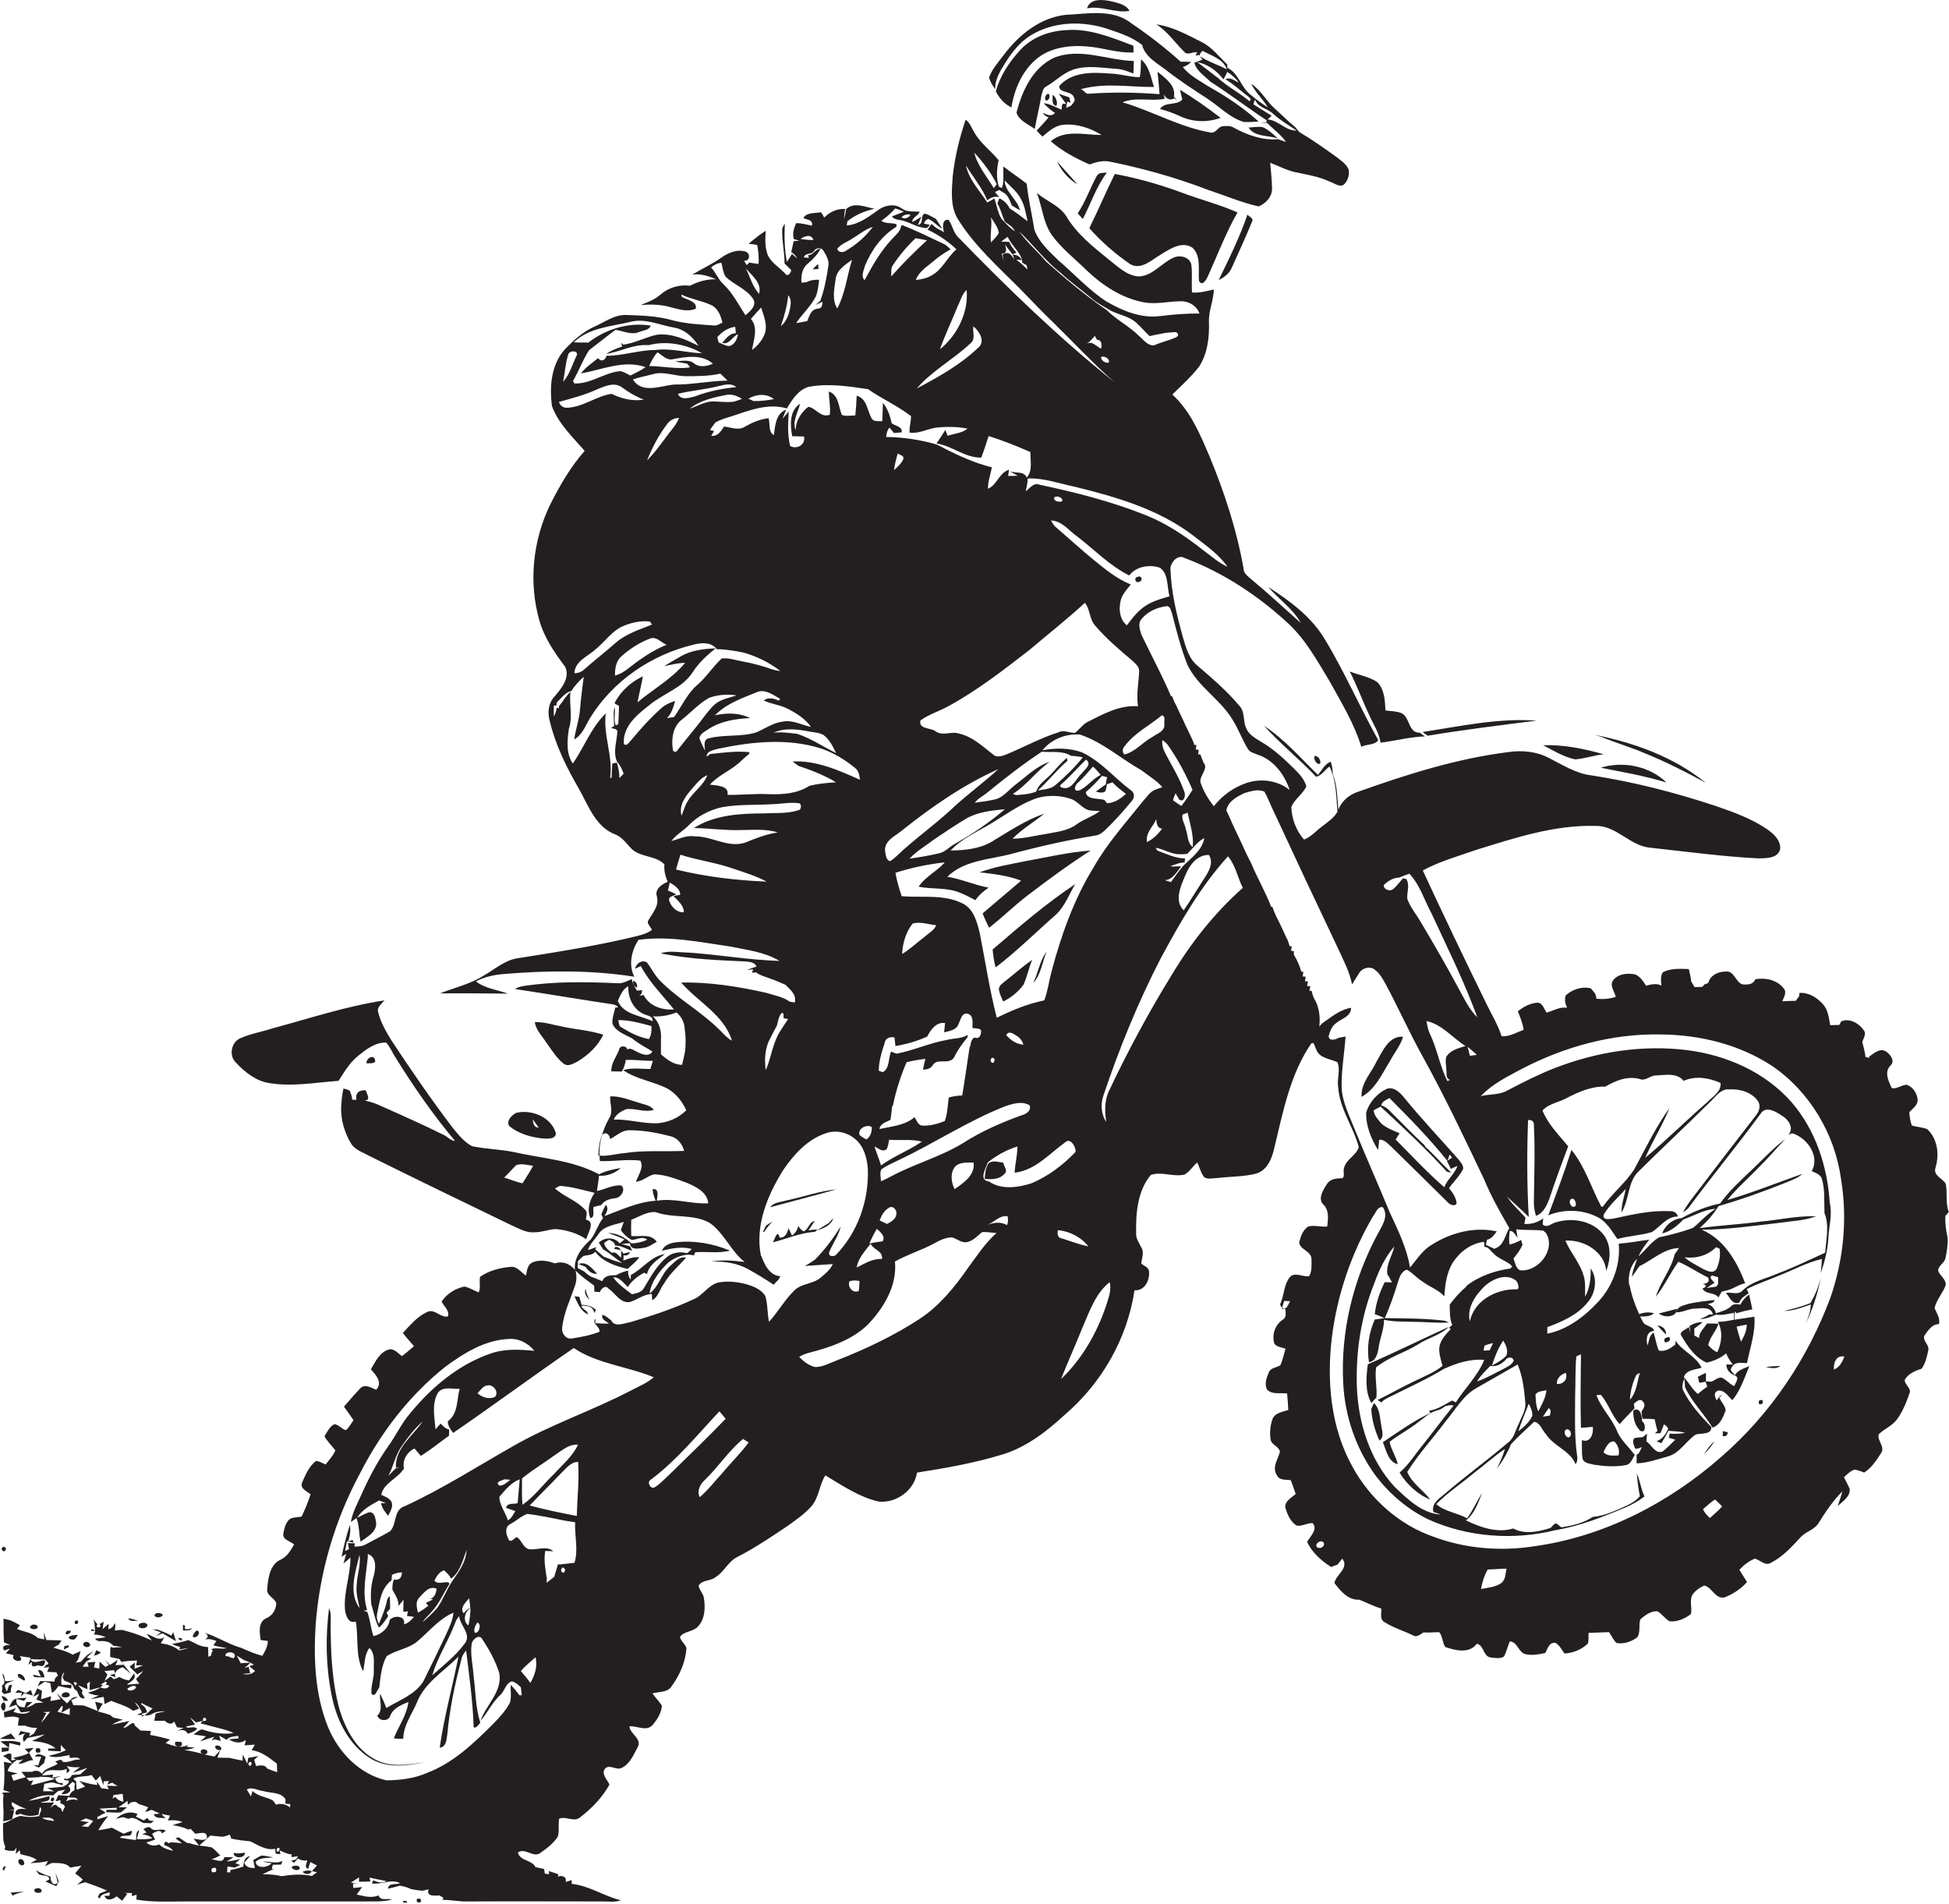 <?xml version="1.0" encoding="utf-8"?>
<!-- Generator: Adobe Illustrator 19.2.0, SVG Export Plug-In . SVG Version: 6.00 Build 0)  -->
<svg version="1.1" id="Layer_1" xmlns="http://www.w3.org/2000/svg" xmlns:xlink="http://www.w3.org/1999/xlink" x="0px" y="0px"
	 viewBox="0 0 840.4 820.9" enable-background="new 0 0 840.4 820.9" xml:space="preserve">
<g>
	<path fill="#231F20" d="M487,4.7c-1.4-2.8-4.8-3.3-7.6-4.1c-3.7-0.8-9.3-1.5-10.7,3C474.9,2.3,480.9,5.8,487,4.7z"/>
	<path fill="#231F20" d="M434.5,25.5c3-4.5,6.7-8.7,11.6-11.2c9.5-5.1,21.2-5.2,31.3-1.9c5.3,1.8,10.7,3.5,15.1,7
		c1.2,5.1,6.4,7.8,10.3,10.8c5.6,4.4,11.6,8.3,17.6,12.2c5.3,3.4,9.8,8.4,16,10.2c2.1,0.1,4.2-0.1,6.3-0.2
		c-6.4-5.8-13.7-10.7-21.2-14.9c-4-2.6-8.5-4.8-11.5-8.6c1.3-0.4,2.6-1.1,3.6-2.2c-1.5-0.1-3-0.1-4.5-0.1
		c-6.7-6-13.8-11.5-21.2-16.5c-8.1-6.5-19-4.1-28.5-3.7c-11.1,1.3-20.1,8.7-26.6,17.3c-2.3,3.1-5,6-6.3,9.7c0.4,1.9,1.6,3.5,2.6,5.1
		C429,33.6,432,29.5,434.5,25.5z"/>
	<path fill="#231F20" d="M510.8,22.5c1.5,1.5,3.6-0.4,5.4,0.1c-0.2,0.4-0.5,1.1-0.7,1.4l1.5-0.3l1.5,2c-1.2,0.5-2.4,0.9-3.5,1.4
		c1,3.6,4.4,5.6,6.9,8.1c8.3,5.3,16.1,11.3,24.3,16.7l-0.2,0.9c-0.7,0-2,0-2.6,0c1,0.1,2,0.2,3,0.2c2.7,2.8,5.9,5,8.1,8.2
		c-1.1-0.4-2.2-0.8-3.4-1.2c-6.7,0.6-13.4-1.8-19.2-5c-1.3-0.8-3-0.7-4.5-0.6c-2.1,0.1-2.9,2.8-5,2.8C508.9,55,497,47.9,484,44.1
		c5.8-2.4,12.2-0.3,18.2-1.5c-0.1-0.5-0.3-1.5-0.4-2c0.8,1.8,2.6,3,4.5,1.8c0.3,0.2,1,0.7,1.3,1c-0.3-0.4-1-1.2-1.4-1.7
		c0.9-5-3.8-8-7.1-10.8c0.4,3.2,0.6,6.5,0.9,9.7c-10.2-0.8-20.4-0.9-30.5-0.2c-1.6,0.3-2.1-1.8-3.6-1.9c10.4-3,21.2-0.9,31.7-1
		c-1.4-4.2-2-8.9-5.6-11.9c-0.2,2.6,0.1,5.2-0.6,7.7c-4.3-0.1-8.5-1.5-12.9-1.6c-7.5-0.6-16.2-0.8-21.7,5.3c-0.5,3.3,5.6,2,6.3,5.1
		c0.9,1.4-0.5,2.4-1.3,3.5c-0.5,0.2-1.6,0.7-2.1,0.9l0.5-2.7l1.4,0.5c-0.1-0.6-0.4-1.7-0.5-2.3c-1.5-0.5-3.1-1.1-4.6-1.6
		c1.1,1.5,2.2,2.9,3.3,4.5c-2.5-0.9-1.7,1.3-2.1,2.4c-2.5-1.1-4.9-2.5-7.6-2.8c1.3,1.7,3.1,3,4.8,4.2c-1.7,1.8-3.5,0.7-5.3-0.1
		c0.6,1,1.4,1.7,2.6,2c-1.7,2-3.4,3.8-5.2,5.7c0.8,0.9,1.7,1.8,2.5,2.6c2.6-2.2,5.4-4.8,9-5.1c5.7-0.6,11.7,1.4,16.5,4.4
		c-7.3,0-15.8-2.5-21.9,2.7c4.9,4.3,10.8,7.4,16.7,10c3-1.1,6.1-1.9,9.3-1.1c14.1,2.9,28.1,6.8,41.6,12c7.3,2.4,14.5,5.5,22,7.2
		c3-1.2,5.7-4,5.8-7.4c0-3.8-0.5-7.6-0.8-11.4c3.6,1.3,7,3.2,10.7,4c5.1,1.1,10.4,1.9,15.2,4.2c1.8,0.6,3.6,2.2,5.6,1.4
		c1.9-1.5,2.7-4.2,2.4-6.5c-0.9-2.5-3.3-4-5.3-5.6c-5.3-3.8-10.5-7.5-16.1-10.8c-0.6-0.7-1.1-1.4-1.7-2.1c-3-2.4-5.6-5.1-8.4-7.6
		c-3.9-3.3-6.2-8.2-10.6-11.1c1.8,3.8,5.1,6.6,7.2,10.2c-2.6-1.6-5.1-3.5-7.5-5.5c-4.2-3.2-5-9.2-10-11.6c0-0.3,0-1,0-1.4
		c-3.6-3.4-6.7-7.6-11.3-9.8c-6.1-3.1-12.4-6.5-19.3-7.5C503.5,13.6,506.7,18.5,510.8,22.5z M541.2,43c1.3,3.5,5.4,3.7,7.8,6.1
		c3.1,2.8,6.7,4.9,10.1,7.2c-4.7,0.2-7.9-4.5-12.5-4.8c0.4-0.4,1.3-1.2,1.7-1.6c-2.6-1.6-5.2-3.3-7.8-4.9
		C540.6,44.3,540.8,43.6,541.2,43z M529.2,31c1.9,1.2,3.6,2.7,5,4.6c-1.9-0.7-3.7-2.6-5.8-1.4c3.4,2,6.3,4.7,9.4,7.1
		c0.6,0.4,2.4,1.7,0.9,2.3c-4.2-3.6-9.3-6.1-13.4-9.9c-3-2.3-6-4.6-9-6.9c4.5,0.8,8.6,3.9,11.2,7.4C528.2,33.2,528.7,32.1,529.2,31z
		 M518.5,21.9c3.8,2.1,9,3.5,10.5,8c-3.6-1.9-7.6-3.1-11-5.3C516.4,24,517.9,22.6,518.5,21.9z"/>
	<path fill="#231F20" d="M468.3,20c6.9,0.4,13.5,3,20.5,2.6c0-0.7-0.1-2.2-0.1-2.9c-9.3-3.5-19-7.6-29.2-6.7
		c-7.4,0.4-14.8,3.2-19.8,8.8c-4.6,5.1-8.5,10.9-10.3,17.6c1.5,2.9,3.7,5.5,6.7,6.9c1.3-7.7,4.5-15.4,10.5-20.6
		C452.4,20.6,460.8,19.4,468.3,20z"/>
	<path fill="#231F20" d="M446.2,55.6c0.8-4.9,2.1-9.7,2.9-14.6c0.4-1.3,0.6-3,2-3.7c4-2.3,7.3-5.8,11.7-7.3c6.1-2,12.5-0.7,18.7-0.3
		c2.5,0.1,4.8,1.1,7.2,2c0.1-1.8,0.2-3.6,0.2-5.4c-11.4-0.3-23.1-5.9-34.4-1.4c-9.2,4.3-13.8,14.3-16.2,23.7
		C439.5,52.1,443.4,53.6,446.2,55.6z"/>
	<path fill="#231F20" d="M500.2,47c3.2,0.8,6.3,2,9.3,3.4c5.3,2.3,11.4,2.4,16.8,0.4c-5.6-4.3-11.4-8.4-17.5-12.1
		c0.3,1,0.7,3.1,1,4.2C507.3,45.7,502.2,43.7,500.2,47z"/>
	<path fill="#231F20" d="M455.5,45.6c0.8-1.3-0.4-4.2-1.6-4.7C454,42.4,453.3,45.5,455.5,45.6z"/>
	<path fill="#231F20" d="M49.7,721.5c0,0,0-0.1,0-0.1C49.6,721.5,49.6,721.5,49.7,721.5L49.7,721.5z"/>
	<path fill="#231F20" d="M49.8,723.2c-0.2-0.6-0.3-1.2-0.2-1.6l-2.2,0.6L49.8,723.2z"/>
	<path fill="#231F20" d="M185.3,689.2c-0.4-0.1-0.7-0.2-1-0.3C184.7,689.1,185,689.2,185.3,689.2z"/>
	<path fill="#231F20" d="M839.8,533.6c-0.7-3.1-1.1-6.2-1-9.3c0.4-0.4,1.2-1.3,1.5-1.8c-1.5-3.9-0.5-8.2-1.3-12.1
		c-1.3-2.4-5.6-3.5-4.4-7c1.7-5.7,0.9-12.4-3.6-16.6c-2.1-0.8-4.4-0.9-6.6-1.5c-0.7-1.9-1-3.8-1.1-5.8c1.4-1.5,3.4-2.8,3.6-5
		c-0.1-2.9-1.9-5.8-4.7-6.8c-2.3,0-4.3,2-6.5,1.4c-1.4-3-3.4-7-0.4-9.8c1.9-2-0.2-4.7-2-5.9c-2.7-1.8-5.3,0.8-7.4,2.2l0.2,0.5
		c-0.4-0.1-1.3-0.3-1.7-0.4c-0.3-2.2-0.8-4.3-1.4-6.4c0.5-1.7,2-3.7,0.5-5.3c-2-2.9-6.2-5.2-9.6-3.6c-0.2,0.4-0.6,1.2-0.8,1.5
		c-1,0-2.9,0.1-3.9,0.1c-0.6-3-0.9-6.4-3-8.9c-2.6-2.9-6.2-5.3-10.3-5l-0.1,1.4c-0.5,0.7-1,1.4-1.5,2c-1.9,0-3.9,0.1-5.8,0.2
		c0.7-1.7,2.1-3.9,0.6-5.6c-2.8-3.6-7.9-4.7-12.2-3.9c-1,2.4-3.4,2.4-5.7,2.2c-3-1.2-3.4-6.1-7.3-5.5c-3.2,0-6.5,1.7-7.3,4.9
		c-0.4,0.2-1.2,0.5-1.6,0.6l-1,1.1c-0.8,0-2.5,0.1-3.3,0.1c-0.5-0.8-1-1.7-1.5-2.5c-0.1-1.8-0.6-3.5-1-5.3
		c-3.8-0.1-7.8-0.4-11.2,1.4c-1.1,1.7-0.8,3.9-0.6,5.8c-1.8-1.2-4.7-0.6-6.6,0c-1.3-1.9-2.5-4-4.8-4.9c-3.3-0.6-7.2-0.3-9.4,2.5
		c-1.7,2.2,0.6,4.9,1.1,7.2c-2.7,0.9-5.6,1.1-8.4,0.8c0.2-1.9-1.3-3.2-2.4-4.5c-3.8-0.9-8,0.5-10.8,3.1c-0.4,1.4-0.4,2.8,0.2,4.2
		l0.4,1.1c-3.2-0.5-5.9,1.3-8.8,2.1c-1.1-1.5-1.7-4.2-3.9-4.3c-3.2,0.2-6.1,1.8-8.5,3.7c1,2.6,2.1,5.2,2.5,8c-3,1.1-6.1,3-9.5,2.8
		c-1.7-5.3-4.7-10-7-14.9c-9.2-18.8-18.2-37.6-27-56.6c7.2-3.9,15.1-6.1,22.8-8.8c16.8-5.2,33.9-10.9,51.7-10.4
		c9.1-0.2,14.8,8.7,23.7,9.4c15.5,1.7,30.9,3.8,46.5,4.6c3.3-0.1,8.4,0.1,9.4-4c0.3-3.9-2.9-6.7-5.8-8.7c-6.7-4.5-14.4-7.3-22-9.9
		c-17.5-5.8-35.4-10.4-53.6-13.2c-6.8-0.8-12.5-4.6-18.5-7.6c-5.4-2.8-11.7-3.3-17.6-2.4c-22,2.8-43.2,9.5-64,16.9
		c-4,1.2-7.5,3.9-9,7.9c-0.5-5-0.4-10.2-2.3-15c-0.2-1.9-0.3-3.9-1-5.7c-2.6,1-3.8,3.7-5.5,5.7c-7.5-7.3-14.5-15.4-23.3-21.2
		c7.1,7.8,15.3,14.4,22.5,22c2.5-0.5,3.8-3.1,5.8-4.4c2.9,6.1,2.9,12.9,3.4,19.5c-1.5,2.7-4.2,4.4-6.6,6.3c-2.6,1.9-4.7,4.5-7.8,5.7
		c-3.4-3.9-5.3-8.9-5.5-14.1c1.5-3.4,4.9-5.5,6.5-8.8c-0.8-3-2.9-5.3-5-7.4c-4.4-4.3-9-8.7-14.4-11.8c-2.5-1.6-5.5-3.1-6.6-6.1
		c-1.4-3-0.4-6.8-2.8-9.4c-5.4-6.5-12-12.1-18.4-17.6c-3.5-3-4.7-7.6-6-11.9c-2.7-9.8-5.2-19.8-5.4-30c0.2-2.5,3.1-5.9,5.9-4.4
		c16.8,6.3,32.1,16.4,45.2,28.6c7.4,7,12.3,16,17.5,24.6c5.1,9.2,10.6,18.2,13.7,28.3c2.3-1.3,5.8-0.6,7.3-2.9
		c-8-14.3-14.5-29.4-23-43.4c-5.8-9.8-15.1-16.6-24.4-22.6c4.5,5.3,10.6,9.3,14,15.5c-7.3-6.5-14.5-13.2-22-19.4
		c-1.3-1.1-2.7-2.3-2.7-4.1c-2.9-16.6-8.2-32.7-14.6-48.2c-4.1-9.6-8.2-19.6-16.1-26.8c4-3.9,8.2-7.7,11.6-12.1
		c3.6-5.6,4.4-12.6,4.2-19.2c-0.2-4.8,2-9.2,2.1-14c-3.1,0.7-6.2,1.6-9.4,1.3c-0.3-4,0.2-8-0.3-12c-0.7-3.3-4.9-4.3-7.7-3
		c-5.2,2.3-8.9,7.8-14.9,8.1c-5.3-0.3-9.1-4.3-13-7.3c-6.8-5.5-13.9-11.1-18.4-18.8c-3-4.6-8.6-6.4-12.6-9.9
		c2.3,6,2.7,12.7,6.4,18.1c4.2,5.8,9.9,10.2,15,15.2c6.8,6.5,15.1,12,24.5,13.8c5.4,1.1,10.8-0.4,16.2-0.4c3.4-0.1,6.9,2,8,5.3
		c-5.7-0.1-11.4,0.4-17.1,1.1c-8.2,1-16.1-2.3-23-6.3c-7.8-5.1-14-12-21-18c-3.9-3.8-8.2-7.7-10.1-13c-1-6.6-2.6-13.1-3.3-19.8
		c-3.2-2.6-6.8-4.8-10-7.4c-0.3,3.1,0.4,6.3-0.7,9.3c-0.3-0.1-0.9-0.5-1.3-0.6c-1.2-3.8-0.9-7.6-0.1-11.4c-3.4-4.2-8-7.4-10.6-12.2
		c-1.1-1.8-1.8-4-3.6-5.3c-2.7,7.9-4.7,16.1-5.6,24.5c-0.4,6-1.1,12.6,2,18c7.2,11.8,17.7,21,27.3,30.7c4.8,4.9,9.5,9.9,14.4,14.6
		c8.7,8.5,17,17.5,26.2,25.5C457,146,434.5,124.3,412.9,102c-1.9-2-2.2-5-3.9-7.2c-2.9-0.5-2.6,3.6-1.9,5.3c-2-1-4-2-5.4-3.6
		c-0.4,0.6-1.3,1.9-1.7,2.5c4.5,2.2,8.8,5,12.4,8.5c-4,3.4-6,8.8-10.8,11.3c-2,1.2-4.4,1.7-6.7,1.9c1.3-3.6,4.8-5.7,7.5-8
		c2.3-2,4.8-3.7,7.5-5.2c-1-0.9-1.9-1.9-3.1-2.4c-5.9-2.8-11.8-5.7-17.9-8.1l-0.4,0.6c-0.3,2.3-2.3,3.7-3.7,5.3
		c-5,5.2-8.6,11.6-12,17.9c-1.7-1.7-0.3-4.3,0.2-6.3c2.8-6.7,7.2-12.9,13.5-16.7c0-0.3,0.1-0.9,0.1-1.1c-2.2-0.8-4.7-0.1-6.6-1.5
		c2.2-1.5,4.2-3.3,6-5.3c1.3,0.3,2.5,0.8,3.7,1.4c-1.7,0.7-3.4,1.3-5.1,2c1.1,1.6,3.3,1.4,5,1.9c3.3,1,6.7,3.2,10.1,3.1l1.3-1.3
		c-0.6-0.2-1.9-0.5-2.6-0.6c0.3-1.1,1-1.8,1.9-2l0.6,0.3c2,1,3.4,2.9,5.4,3.9c-0.9-1.4-1.8-2.8-2.7-4.2c-1.5-0.8-3-1.8-4.8-2.3
		c-2.3,0.8-0.1,4.3-3,4.9c0.4-0.9,1.1-2.7,1.5-3.6c-1.3,0.9-2.6,1.7-4,2.3c0.2-2.2,2.6-2.6,3.3-4.4c-2.5-0.3-5.4,0.3-7.6-1.3
		c-3-2.4-7.5-1.6-10.4,0.6c-4.1,2.9-8.3,6.2-13.5,6.6l0.3-1.8c3.4-2.8,7.5-4.4,11.7-5.4c-4.1-0.7-8.7-3.1-12.3,0.2
		c-0.1,1.5-0.5,2.9-0.9,4.3c0.1-1.5,0.3-2.9,0.5-4.4c-3.5-0.2-6.6,1.3-9,3.7c-0.3-0.6-1-1.8-1.4-2.3c-2.5,0.5-6.2,0-7.6,2.5
		c1.4,0.8,4.3,0.6,3.7,3.3c-2.3-0.5-4.5-1.1-6.8-1.1c-1,2.2-1.7,4.5-1,6.9c0.8,0.2,1.6,0.4,2.4,0.7c-0.6,0-1.9,0.1-2.5,0.2
		c-0.3,1.6-0.7,3.1-1,4.7c1.1,0.7,2,1.6,2.5,2.7c-0.5-0.5-1.7-1.4-2.2-1.9c-0.5,0.9-1.6,2.5-2.2,3.4c-1.1-5.5-1.1-11-0.9-16.5
		c-0.6,1-1.3,2-1.1,3.2c-0.1,4.7,1,9.3,1,14c1,0.9,1.9,1.9,2.9,2.9c-0.3,1.2-1.5,3.1-2.7,1.4c-2.4-2.6-5.8-4.5-7.4-7.8
		c-1.3-3.4-1.2-7-0.9-10.6c-2.6,1.6-5,3.6-7.4,5.6c1.2,0.1,2.5,0.3,3.7,0.5c0.5,2.7,0.8,5.5,0.6,8.2c-1-0.1-3-0.4-4-0.6
		c-0.3,0.3-0.8,0.8-1.1,1.1c-0.4-0.6-0.8-1.3-1.2-1.9c2.6,0.4,2.9-3.2,0.7-3.9c-3.6-1.2-7.5,0.5-10.5,2.6c-3.9,2.8-8.4,4.8-12.5,7.3
		c3.6-0.5,7,0.6,10.3,2c-4-0.1-7.8,1-11.3,2.8c-4.6-0.6-9.2,0.8-12.7,3.8c-2.4,2.2-5.6,3.3-8.5,4.5c4.1-0.3,8.3-0.3,12.3,0.8
		c3.7,0.9,7.7,2.4,11.4,0.8c0.8-3.1-3.9-3.9-6-5.1c-0.1-0.3-0.2-0.8-0.2-1c4.1,2,8.7,2.6,12.8,4.5c3,1.4,4.2,4.6,4.9,7.6
		c-1.3,0.6-2.5,1.5-4,1.2c-5.8-0.4-11.8-0.7-17.5-2.2c-6.6-1.9-13.6-2.1-20.4-2.3c-4.8,0-8.8,3-13,4.9c-5.1,2.2-9.3,6-13.1,10
		c-5.9,6.6-6.6,16-5.5,24.4c2.8,7.6,8.9,13.3,14.1,19.3c-6.1,6.9-10.7,14.9-14.8,23c-7.5,15.4-9.5,33.6-4.7,50.2
		c2.1,7.4,6.5,13.8,11.1,19.9c2.2,4.7-1.6,9.3-4.5,12.7c-2.7,2.8-3.2,6.8-2.2,10.5c2.5,10.6,7.4,20.4,12.8,29.7
		c4,7.2,7.2,16.3,15.6,19.4c3.2,1.3,5,4.4,7.4,6.6c4,3.3,10.1,2.5,13.7,6.3c-0.3,2.6,0.4,5.1,1.4,7.5c-2.5,1-5.6,3.1-4.7,6.2
		c1.2,4-1.7,7-3.5,10.2c-1.2,1.5,0.9,2.9,1.4,4.3c-1.9,1.5-4.2,2.1-6.5,2.7c-16.8,4.1-34,6.8-51.1,9.5c-5.7,0.7-10.1,4.8-14.9,7.5
		c-5.8,3.7-12.6,5.2-18.9,7.7c9.8-0.1,19.5,0,29.3,0.1c-4.6-1.7-9.9-2.2-13.8-5.3c3.9-2,8.2-2.9,12.5-3.2
		c18.5-1.5,37.3-1.7,55.8,1.2c-2.6-5.1-1.2-11.3,1.8-15.9c13.2-1.8,26.5,1,39.6,2.9c7.2,1.5,14.8,2.3,21.2,6.2
		c-13.1-0.4-26.1-2.7-39.2-3.6c-4,0-8.2-1-12,0.3c0.4,0.1,1.3,0.3,1.8,0.4c11.3,2.1,22.8,2.6,34.2,3.1c1.9,0.2,4.4,0.1,5.3,2.2
		c-1.2,0.4-2.3,0.8-3.4,1.2l-0.9,0.3c0.7-0.1,2.1-0.2,2.8-0.3l-0.4,1.5c0.4,0,1.3-0.1,1.7-0.2c1.4,1.2,3.3,1.7,5,2.3
		c1,0.4,2,0.8,3,1.1c1.6,0.7,3.1,1.3,4.7,2c2.1,2.2,4.8,4.1,4,7.6c-0.5-0.1-1.6-0.2-2.1-0.3c-3.1-2.2-6.9-2.8-10.4-3.9
		c-12-2.7-24.2-4.6-36.5-4.4c7.2,8.4,18.5,13.9,21.9,25.1c-2.4-1.3-4.1-3.6-6.1-5.4c-7.8-7.6-17.6-12.9-25.2-20.8
		c-2.2-2.3-3.5-5.2-5.4-7.6c-2.2-1.2-4.6,0.5-5.1,2.8c0.6-0.3,1.9-0.9,2.5-1.2c3.7,7,9.4,12.6,14.3,18.7c-5.1,0.4-10.6-1.4-13.1-6.2
		c-0.6,0.1-1.3,0.2-1.9,0.3l1-0.8l0.3-1.6l-2.3,0.2c-0.9-1.6-1.9-3.2-2.2-5c-2,0.9-4.1,2.1-6.4,1.8c-13.4-0.6-26.9-0.8-40.2,1.2
		c-1.3,0.2-2.6,0.6-3.8,1.3c14,2.1,28,4.5,42.1,6.6c1,0.1,3.9,1.5,1.2,1.4c-0.5,2.3-1.5,4.7-1.2,7.1c1.6,3.3,5.3,4.5,8.3,6.1
		c1.6,1.3,3.3,2.4,5.1,3.5c1.3,0.8,2.6,1.4,3.8,2.3c-1.8,2.7-5.2,0.8-7.4-0.3c-1-0.6-2.7-1.5-3.4-0.5c-0.1-1.8-3.4-2.1-3.6,0.1
		c-1.2,3.1-3.5,5.8-3.3,9.2c1.5,0,3,0.1,4.5,0.1c0.9-1.5,1.5-3.2,1.7-5c3.9-0.2,7.8,0.4,11.7,0.4c-0.4,1.2-0.7,2.4-1.1,3.5
		c-3.9,0-7.9-0.7-11.7,0.5c5.8,4,13,4.8,19.2,8c3.6,2.1,6.3,5.5,8,9.3c-3.4,3.4-8.1,5.4-12.9,5.6c-6.2,0.1-12.2-1.8-18.4-1.6
		c1-2.3,3.2-3.6,5.4-4.5c4-0.5,7.9,1.6,11.9,0.3c-1.4-1.9-3.8-2.2-5.9-2.9c-4.3-1.2-8.4-3.1-12.9-2.9c-0.2,3.2,1.5,6.6-0.5,9.5
		c-3.1,5.6-4.8,12-3.9,18.4c5.8,0.2,11.6-0.9,17.4-0.2c1.6,3-0.9,6.3-1.9,9.1c2.9-0.2,5-2.5,7.8-3.2c4.9,0.1,9.5,2,14,3.6
		c4,1.7,8.9,4,9.4,8.9c-7.4,0.4-14.8-2.4-22.2-1.1c0.2-1.8,1.2-5.4-1.8-5c0.1,1.7,0.6,3.4,1.3,5c-7.8,0.5-14.9,4-22.1,6.6
		c1-1.6,2-3.2,0.6-4.9c-0.7,1.3-1.3,2.7-1.9,4.1c0.2,0.4,0.5,1.3,0.7,1.7c-2.2,2.8-3.1,6.3-5.2,9.1c-3.7,3.3-7.5,8-6.9,13.2
		c-2.2-2.7-5.3-3.9-8.7-2.8c-3.2-1.2-6.9-1.8-10-0.2c-1.9,1.1-2,3.6-2.4,5.5c-2.1-1.4-3.8-4.1-6.6-3.8c-4.6,0.4-9.4,1.6-13.2,4.3
		c-0.5,2.2,0.4,4.6-0.6,6.7c-2.1-0.8-4-2.1-6.2-2.5c-3.9,0.8-7.7,3.2-9.8,6.5c1,2,3.4,3.7,2.8,6.3c-3,1-5.7-3.4-8.9-1.9
		c-4.3,1.9-7.4,5.7-10.6,9.1c1.5,2,3.2,3.8,4.8,5.7c-1.7,1.5-3.4,2.9-5.2,4.3c-1.6-1.2-3-2.9-5-3c-4.4,0.8-6.4,5.3-8.4,8.7
		c2.2,2.4,5.2,5.7,2.3,8.8c-2.1-0.8-4.6-2.6-6.7-0.8c-2.5,2.6-4.8,5.3-7.2,8.1c1.4,1.9,2.8,3.8,4.1,5.8c-1,1.5-1.9,3.1-3.2,4.3
		c-1.8-0.4-3-2.2-4.9-2.6c-2.2,0.9-3.2,3.4-4.4,5.3c1.3,2.2,3.1,4,4.7,6c-0.9,2.3-2.7,4.1-4.2,6.1c-1.4-0.5-2.7-1.5-4.2-1.5
		c-2.9,2.3-4.5,5.9-5.9,9.2c-1.2,2.7,2.1,3.8,3.6,5.2c-1,3.2-2.4,6.4-3.8,9.5c-1.8,0.6-4.1,0.1-5.6,1.5c-1.4,1.6-2,3.8-2.3,5.8
		c-0.6,2.8,3,3.3,4.6,4.8c-1.4,2.4-2.9,5.1-5.5,6.4c-5,2-5.7,8.2-6.1,12.8c-0.4,2.8,3,3.7,3.9,6c0,2.8-1.6,5.5-4.3,6.6
		c-3.6,1.6-2.9,6.3-2.4,9.4c0.8,0.1,2.3,0.3,3.1,0.4c-0.1,2.4-1.2,4.5-2.4,6.4c-3.1-0.8-6.1-2.1-9-3.4c-5.5-1.5-10.3-4.8-15.8-6.5
		c1.6,0.9,1.7,1.9,0.1,2.9c1.7-0.5,3.3,0,4.9,0.6c-0.3,0.5-1,1.4-1.3,1.9c1.9,0.5,3.8,0.8,5.8,1.2c-2.2,0.6-4.5-0.4-6.7,0.4l0.8,0.9
		l-0.5,0.2c-0.1,0.5-0.3,1.4-0.5,1.8c-0.3,0.1-0.8,0.3-1.1,0.4c0-1.4,0-2.8-0.1-4.2c-3.2,0.1-5.7-1.8-8.5-3c-2.3,0.8-4.6,1.2-7,1.7
		c1,0.6,2.2,1,3.4,1.2l-0.3,1.2c1-0.2,2.9-0.5,3.9-0.7c-1.2,0.5-2.6,0.8-3.9,1.1c-2.3-1.9-5.1-2.7-8-3.1c0.6-0.9,1.1-1.8,1.6-2.7
		c-2.6,2.1-5.2-0.8-7.7-1.3c0.6,0.7,1.7,2.1,2.3,2.8c-3.7-1.7-7.5-3.2-11.5-4.2c-1.4-0.6-3-0.3-4.5-0.1c0.1-1.1,0.5-2.2-0.1-3.2
		c-0.4,1.5-1.3,2.3-2.7,2.6c0-0.6,0.1-1.8,0.1-2.3c-0.6,0.6-1.9,1.7-2.6,2.3l0.5-3.2c-0.4,0.3-1.3,0.8-1.8,1
		c1.8,1.7-2.4,2.1-0.9,0.1c-0.4-0.5-1.3-1.6-1.7-2.1c0.1,0.4,0.3,1.1,0.4,1.5c0.1,0.8,0.2,2.4,0.3,3.2l-1.6-0.5l-0.1,0.8l1.8-0.1
		c-0.1,0.4-0.4,1.2-0.6,1.6c1.8,0.1,3.5,0.4,5.1,1.2c-1.2,0.2-3.5,0.5-4.6,0.6l0.6,0.8l0.6-0.2l0,0.5c1.8-0.2,3.6-0.1,5.2,0.7
		c0.4,0.3,1.2,1,1.6,1.3c1.2,0.1,2.5,0.3,3.7,0.5c-1.5,0.1-3,0.2-4.4,0.3l-0.2-0.6c-0.1,0.2-0.3,0.5-0.5,0.6c-0.1,1.3-0.1,2.7-0.1,4
		c1.3,0.3,2.6,0.6,4,0.9c0.4,0.6,1.3,1.9,1.7,2.5c-1.1,0-2.3,0.1-3.4,0.1l1-2.3c-1.1,0.7-2.2,1.5-3.3,2.2c-0.6-0.5-1.7-1.6-2.3-2.1
		c0.4,0.5,1.3,1.6,1.8,2.1c-0.4,0.2-1.2,0.7-1.5,0.9c-0.9-0.8-1.8-1.5-2.6-2.3c0,0.8-0.1,2.3-0.1,3c-0.8-0.2-1.5-0.3-2.3-0.5
		c0.1-0.6,0.4-1.8,0.6-2.4c-0.9,0.1-2.5,0.2-3.4,0.3c0.1,0.5,0.4,1.4,0.5,1.8c-0.7,0-1.9,0-2.6,0c0.5-0.7,1-1.5,1.6-2.2
		c0.5-0.3,1.5-1,2.1-1.3l-1.9-0.4c1-1,2-2,2.9-2.9c-0.9,0.5-1.7,1.1-2.6,1.7c-1,0.9-1.9,1.9-2.9,3c-0.8,0.1-1.5,0.2-2.3,0.4
		c1.5-1.2,1.7-3.2,2.2-5c-0.7,0.3-2,0.9-2.7,1.2l-0.6,0.3l-0.8-0.4c-2.4-1.2-5-1.9-7.6-2.6c0.8-0.5,1.6-1,2.4-1.4
		c0.3-0.4,0.8-1.3,1.1-1.7c-0.4,0-1.3-0.1-1.7-0.1c-1.6,0-3.2-0.1-4.8-0.1c-0.4-1.1-0.8-2.2-1.2-3.3c0.1,0.7,0.2,2.2,0.3,3
		c-0.7-0.1-2.1-0.4-2.8-0.6c-2.5-2.4-6-2.6-9-3.9l1.3-1.6c-1.4-0.8-2.9-1.6-4.4-2.2c-0.9-0.2-1.8-0.4-2.7-0.6c0,3.4,0,6.8,0.2,10.2
		c0.9,0.4,1.8,0.8,2.7,1.1c-1.6,0-4.1,0.2-2.6,2.4c0.6-0.2,1.8-0.6,2.5-0.8c-0.4,0.5-1.3,1.5-1.8,2c0.8,0.2,2.5,0.6,3.4,0.8
		c-1.8,2.8,5.4,3.7,2.6,0.4c1.5,0.3,3.1,0.5,4.7,0.7c-0.3,1-0.6,2.1-1,3.1l1.6-1.3c-0.6,2.8,1.2,1.9,2.6,1.5c1.8,0.7,3.1,0.4,3-2.2
		c-1.9,0-5,2-6.3-0.5c2.1,0.1,4.2,0.3,6.3,0.1c0.4,0.8,2.7,2,0.5,2.4l-1,1.3l2.3-0.4c-0.2,0.5-0.7,1.6-0.9,2.1
		c1.3,0.1,2.7,0.1,4,0.2c0.2,0.4,0.5,1.1,0.7,1.5c-1,0.5-1.5,1.3-1.5,2.5c-2.1-0.1-4.1-0.2-6.2-0.2c-0.3,0.6-0.8,1.7-1.1,2.3
		c1-0.7,2-1.3,3-2c0.6,0.1,1.9,0.4,2.5,0.6c0.2,1.4,0.4,2.8,0.7,4.2c1.2-0.7,2-1.8,2.8-3c1.8,0.4,3.7,0.8,5.5,1.1l0.1-1.6
		c-1.1,0-3.2,0-4.3,0c-0.1-1.9-0.3-4,1.2-5.5c-0.2,0.6-0.5,1.7-0.7,2.3c0.2,0.4,0.5,1,0.7,1.4c1.7,0.7,3.9,1.2,4.2,3.4
		c0.5,0.4,0.9,0.8,1.4,1.2c0.6,1.6,1.1,3.4,3.3,3c-0.3-0.5-1-1.6-1.3-2.2c0.1-0.3,0.2-0.8,0.3-1.1c-0.7-0.8-1.3-1.6-2-2.4
		c1,0.5,3.1,1.4,4.1,1.8c0-0.8-0.1-1.6-0.2-2.4l1.3-0.9c-0.1,1.2-0.2,2.5-0.2,3.7c1.1-0.3,3.4-0.9,4.6-1.2c1-1,2.6-1.5,3.9-0.7
		c-0.6,1.6-2.7,1.2-3.9,0.7c-1.5,1.3-3.5,1.7-5.3,2.3c1.5,0.7,3,1.1,4.7,1.2c-1.2,0.5-2.5,1.1-3.7,1.6c1.9-0.3,3.9-0.7,5.8-1
		c0.1,1,0.3,2.1,0.4,3.1c1-0.5,1.9-1,2.9-1.4c3.1,1.4,6.6,2.1,9.4,4.3c0.7-0.2,2-0.7,2.6-1c-0.5-0.7-1.5-2-1.9-2.7
		c1.6,1,2.3,2.8,3.1,4.4c-0.5,0.3-1.6,0.8-2.2,1c2.1,0,4.5,0.9,6.5-0.3c1.8-1.1,3.8-1.2,5.8-1.2c-1.4,0.3-2.8,0.6-4.2,1
		c-0.1,0.5-0.3,1.5-0.4,2.1l-0.2,1c1.5,0,3.1,0,4.6,0c1.1,1.2,2.9,1.9,4,0.3c0.4,0.8,0.8,1.7,1.2,2.5c0.7,0.1,2.1,0.2,2.8,0.3
		c-0.8,0.4-2.3,1.1-3.1,1.5c1.8-0.7,3.9-1.2,4.9,1c1.5-0.5,3-0.9,4.1-2.1c-1-1.2-2.8-0.5-4.1-0.5c-0.2-0.1-0.6-0.4-0.8-0.5
		c1.3-0.3,2.7-0.6,4-0.8c-0.5-0.8-1.6-2.4-2.2-3.2c0.9,0.7,1.7,1.5,2.6,2.2c0.9-0.2,1.9-0.4,2.9-0.7c0.4-3.4,3.2,0.8,0,0
		c-0.2,0.3-0.7,0.9-0.9,1.2c1.7,0.3,3.5,0.8,5.2,1.3c3.1,0.8,6.2,1.4,9,2.8c-4.6,0.7-9.3-0.1-13.6-1.6c-1.4,0.3-2.5,1.4-3.6,2.2
		c1.8,0.3,3.5,0.5,5.3,0.8c-0.6,0.6-1.9,1.7-2.5,2.2c2-0.7,4-1.4,6.1-2l-1.2,1.6c0.3-0.1,1-0.4,1.4-0.5c0.9,0.2,1.8,0.5,2.6,0.7
		l-0.7-2.3c1.1,0.6,2.1,1.2,3.2,1.8c1.3-1.5,3.3-1.4,5-1.7l0.2,1.1c-1,0.1-3.1,0.3-4.2,0.4c2.3,1.5,4.9,2,7.3,0.3l-0.3,1.4l-0.3,0.9
		c1.5-0.1,3-0.2,4.5-0.3c-0.5,0.8-0.9,1.6-1.4,2.4c4.3,0.5,7.6,3.3,10.9,5.8c0,0.9,0.1,2.7,0.1,3.7c-1.4-0.5-2.8-1-4.3-1.6
		c-1-1.9-3.1-1.3-4.8-1.1c-0.2-0.7-0.6-2-0.8-2.7c0.5-0.4,1.4-1.2,1.8-1.6c-1.5,0.3-3,0.6-4.4,0.8c-0.1,0.8-0.2,1.6-0.4,2.5
		c-0.5-1-1.4-3-1.9-4c0,0.7-0.1,2-0.1,2.7c-1.9-0.4-3.7-0.7-5.6-1.2c-1.8,0-3.5-0.1-5.3-0.1c0.3-0.8,1-2.5,1.3-3.3
		c-0.8,0.9-1.6,1.9-2.5,2.8c-4.4-0.6-8.5-2.4-13-2.7c1.5-0.3,3-0.6,4.5-1.1c-0.9-0.1-2.7-0.3-3.6-0.4c0.2-0.2,0.7-0.7,0.9-0.9
		c-3.3,1.8-6.7,0.5-9.9-0.7c0.5-0.4,1.4-1.1,1.9-1.5c-2.8-0.8-5.7-1.5-8.6-2c0.1-0.4,0.3-1.3,0.4-1.7c-1.5-0.1-3-0.1-4.5-0.2
		c-0.8-0.7-1.7-1.4-2.5-2.2c-0.5-2.9-3.2,1.4-4.9,1c0.9-1,1.7-1.9,2.6-2.9c-2.5,0.5-5,1.1-7.6,1.5c1.5-0.8,3.1-1.5,4.7-2.1
		c-1.4-0.3-2.7-0.6-4.1-0.9c-0.3-0.3-1-0.8-1.3-1.1c-1.8-0.6-3.5-1.1-5.3-1.5c0.7-1.1,1.4-2.3,2.1-3.4c-0.8-0.2-2.5-0.6-3.3-0.8
		c0.4,1.3,0.8,2.6,1.1,4c-2-0.8-4-1.7-6.1-2.4c-1.5-0.1-2.9-0.1-4.4-0.1c-0.2-0.6-0.6-1.7-0.9-2.2c0.7-0.3,2.1-1,2.8-1.3
		c-2.2-0.5-3.3,1.4-4.6,2.7c-1.6-1.4-3-3-4.5-4.5c0.4,0.7,1.3,2,1.7,2.7c-1.1,0.2-3.3,0.6-4.4,0.8c0.1-0.5,0.3-1.6,0.3-2.1
		c-1.4,0.5-2.9,0.9-4.3,1.3c0.1-1.2,0.3-2.4,0.4-3.6c-0.5-0.3-1.5-0.8-2-1.1c-0.4,0.8-0.7,1.5-1.1,2.3c-0.2,0.3-0.5,1-0.7,1.3
		c0.7-0.3,2-1,2.6-1.3c-0.3,0.6-0.9,1.9-1.2,2.5c1,0.4,2,0.9,3,1.4c-0.8,0-2.5,0.1-3.4,0.2c-1.2,0.9-2.6,1.6-4.1,2
		c0.7-0.6,2.1-1.9,2.8-2.5c-0.7,0-2,0-2.6,0c-0.2,0.6-0.6,1.7-0.8,2.3c-2.4,0-3.9-1-3.5-3.6c1.1,0.2,2.2,0.5,3.2,0.8
		c0.3-0.3,0.9-1,1.2-1.3c-1.7,0.1-3.5,0-5.2,0.6c-1.3,0.7-1.6,2.4-2.5,3.5c0.8-0.3,2.4-0.8,3.2-1.1c0.7,1.1,1.4,2.2,2,3.3
		c1-0.1,3.1-0.3,4.1-0.5c-2.2,1.7-4.9,1-7.3,0.3c0.3-0.4,0.8-1.3,1.1-1.7c-1.5,0.6-3.1,1.2-4.7,1.6l-0.5,0.1c0,0.6,0.1,1.8,0.2,2.4
		c2.1-0.3,4.3-0.8,6.3,0.2c-0.1,0.6-0.3,1.8-0.4,2.4l0,0.9c0.8,0,2.3,0,3,0c1.6,0.7,3.4,1.1,5.2,0.9c-0.5,0.8-0.9,1.6-1.3,2.4
		c-0.7,0.5-1.5,0.9-2.2,1.4l0.5-1.5c-1.4-0.3-2.8-0.5-4.1-0.9l-1,1.9c0.7-0.2,2.2-0.7,3-0.9c-1,1.1-1.4,2.3-0.6,3.7
		c0.4-0.4,1.1-1.2,1.5-1.7c2.5-0.5,5-1,7.5-1.5c-1.8,1.1-3.6,1.9-5.5,2.8c3.6,0.4,7.3,0.8,10.2,3.2c-0.8,0-2.4,0.1-3.2,0.1
		c0,0.2-0.1,0.7-0.1,0.9c1.8,0.1,3.6,0.2,5.5,0.3c0-0.7,0-2.1,0-2.8c0.7,0.8,1.5,1.6,2.2,2.3c-2.4,1.2-4.9,1.9-7.5,2.4
		c3,1.2,6.1,0.1,9.1-0.3l0,1.2c1.5,0.1,3.5-0.7,4.6,0.7c-0.5,0-1.4,0-1.9,0.1c-1.8,0.4-3.7,1.3-5.6,0.9l-0.4-0.6
		c-0.9-0.7-2,0.3-2.9,0.5c0.3,0.2,0.8,0.7,1.1,0.9c-2.1,1.6-5.4,1.7-6.8,4.4c-1.1-1.4-2.6-1.7-4.3-0.9c-1.5,0-3,0-4.6,0
		c0.5,0.6,1.4,1.7,1.9,2.3c-1.8,0.5-3.5,1-5.3,1.6c-0.2-0.6-0.7-1.8-0.9-2.4c0.7-0.2,2-0.6,2.7-0.8c-1.5-0.3-2.9-0.7-4.3-1
		c0.5-2.4,2.6-3.7,4.3-5.1c-0.7,0.1-2,0.4-2.7,0.5c0-0.7,0-2.1,0-2.8c-0.3-0.1-0.9-0.2-1.3-0.2c-0.6,0.3-1.7,0.8-2.3,1.1
		c1.5,0.8,2.9,1.8,3.9,3.2c-1.2-0.2-2.4-0.5-3.5-0.7c0.3,4,0.3,8.1-0.2,12.2c1,0.3,2,0.6,2.9,1c-0.9,0-2.6,0-3.5,0.1l0.6,1
		c-0.2,1.7-0.2,3.5-0.1,5.2c0.2,2.1,0.1,4.1,0,6.2c1.3-0.3,2.5-0.6,3.8-1c0.3-1.2,0.6-2.5,0.9-3.7c-0.6,0-1.8-0.1-2.3-0.1
		c0.6,0,1.8-0.1,2.4-0.2c-0.1-0.8-0.5-1.4-1.2-2c0-0.3,0.1-1,0.1-1.4c2,1.2,4.1,2.3,6.4,3.1c-1.7-0.1-4.6-0.7-4.9,1.8
		c0.1,1.2,1.6,0.3,2.3,0.2c2.5,1.2,5.2,1.1,7.7,0.4c0.1-0.8,0.4-2.5,0.6-3.3c1.3,1-0.2,2.6-0.3,3.9c-2.6,0.5-5.3,0.5-7.9-0.1
		c-2.8,0.4-4.9,2.6-7.7,3.2c0,0.6,0,1.7,0,2.3c0.2,2.6-0.3,5.4,1,7.8l-0.3,0.7l0.1,0.6c1.3,0.5,2.7,0.6,4.1,0.4
		c0.2-0.3,0.7-1,0.9-1.4c-0.1,0.7-0.2,2.1-0.3,2.8c0.4-0.4,1.3-1.2,1.7-1.6c0.1,0.4,0.2,1.3,0.3,1.7c2.4,0.7,5,0.9,7,2.5
		c-0.7,0.3-2,1-2.7,1.4c2.5-0.2,5.1-0.3,7.6-0.9c-0.3,0.6-1,1.7-1.3,2.2c1-0.5,2-1,2.9-1.4c2.8,0.1,6-0.3,8,2
		c1.6-0.3,3.2-0.6,4.8-0.8c-0.9,1.1-1.8,2.2-2.7,3.3c1.1,0.8,2.3,1.7,3.3,2.7l-0.8,0.8c-0.4,0.3-1.2,1-1.7,1.4
		c1.2-0.4,2.4-0.8,3.6-1.1c3.1,1.2,6.3,2.2,9.3,3.6c-0.8,0.3-2.4,1-3.2,1.3c-0.2,0.4-0.6,1.2-0.7,1.6l0.9,0.5c0.3-2.1,2.7-2,4.2-2.7
		c0,0.4-0.1,1.2-0.1,1.5c-0.5,0-1.7,0.1-2.2,0.1c1.1,2.6,3.7,1.4,5.3,0.2c0.8,0.6,1.6,1.3,2.4,1.9c0.7-1,1.4-2,2.2-3l-1-0.4
		c0.7,0,2.2,0.1,3,0.1l-0.1,1.3c0.5-0.1,1.6-0.5,2.1-0.6c0,0.5-0.1,1.6-0.1,2.1c6.8,1.2,13.7,0.8,20.5,0.8c26,0,51.9,0,77.9,0
		c4-0.1,8,0.3,11.9-0.9c-2-0.5-5,0.8-5.9-1.7c-3.1,1.3-6.3,0.3-9.4-0.4c0.8-1.1,1.6-2.1,2.3-3.2c-0.9,0.1-2.8,0.3-3.8,0.4
		c0-0.5-0.1-1.4-0.1-1.9c0.5,0,1.6,0,2.2,0l-3.1-0.4c1.2-0.8,2.3-1.5,3.5-2.3c0,0.5,0,1.4,0,1.9c1.6,0,3.3-0.1,4.9-0.1
		c-0.1-0.4-0.3-1.3-0.4-1.7c2.4,0.6,4.8,1,7.3,1.5c-1.9,1.2-3.9,0.4-5.7-0.3c-0.1,0.3-0.4,1-0.6,1.3c4.2,0.7,8.2-2.1,12.2-0.1
		c-1.6,0.8-5.1-0.3-5.2,2.4c1.7-0.4,3.4-0.8,5.1-1.3c1.7,0.3,3.3,0.7,4.9,1.5c1.5,0.3,3.1,0.5,4.7,0.7c0.9-0.2,1.9-0.4,2.8-0.6
		c-1.1,3.2,2.7,2.7,4.7,2.6c0.4,0.3,1.3,0.8,1.7,1l-0.4,0.9c3.6,0,7.1,0.8,10.6,0.7c19.6-0.1,39.3,0,58.9,0c2.5,0,5,0.4,7.4-0.5
		c-7.3-1.8-13.7-6.3-21.2-7.1c0-0.4,0-1.2,0-1.6c-0.6,0.2-2,0.6-2.6,0.8c0.6-2.3-1.6-3-3.4-2.3l0.3-1c-1.4-0.5-2.8-1-4.2-1.4
		l0.2,1.3c-0.5,0-1.4-0.1-1.9-0.2c-0.1-0.5-0.2-1.5-0.3-2c-1.2-0.3-2.4-0.5-3.7-0.8c-1.4-3.1-6.7-2.6-7.6-6.3
		c3.1-2.2,6.5,2.3,9.5,0.3c2.9-2,5.8-4.2,7.7-7.1c0.8-2.5,0.1-5.3,0.6-7.8c3.1-1.2,6.4,1.7,9.1-0.6c5-3.9,9.5-8.5,12.6-14.1
		c-1-2.2-3.9-4.8-1.7-7.1c2-1.6,4.8,1.1,7-0.1c3.5-1.7,5.1-5.6,6.8-8.8c2.2-3.8-3.2-5.6-3.5-9.1c3.3-0.3,7.4,2.4,10-0.6
		c2-2.3,3.8-5.2,4-8.3c-1.2-1.9-2.8-3.5-4.1-5.3c2.8-0.8,6.6-0.3,8.3-3.1c3.5-4.8,6-10.5,6.4-16.4c-0.5-1.9-2.5-2.9-2.8-4.9
		c1.8-2.5,5.7-2.1,7.7-4.4c3.1-3.2,3.3-8.2,2.6-12.4c-0.3-1.9-1.9-3.3-2.3-5.2c1.5-2.7,5.2-1.9,7.3-3.7c3.7-2.2,5.4-6.7,9.4-8.7
		c7.6-3.9,14.7-8.7,21.7-13.4c3.6-2.6,7.3-5.1,10.3-8.5c3.3-3.8,3.3-9.2,6-13.3c7.3,4.4,14.6,9.4,23,11.3
		c7.6,0.8,15.4-4.9,16.5-12.5c12.3-1.9,24.6-4.1,36.5-7.7c10.5-3.1,19.4-10,27.3-17.3c15.9-13.6,26.9-32.9,30-53.6
		c4.6,0.3,6.8-4.7,6.2-8.6c-0.6-1.5-2.2-2-3.3-2.9c0.2-2.3,1.4-4.8,0-7c-0.9-2-2.4-3.8-2.2-6.1c-0.2-8.6,0.6-18.3,6.3-25.1
		c4.5-1.7,9.8,1,14.6-0.2c2.2-1.3,3.5-3.5,5.4-5.2c1.1,2.1,1.6,4.6,3.1,6.4c1.7,1,3.8,0.3,5.7,0.3c5.5-0.7,11.2-0.5,16.6-1.9
		c4.8-1.4,6.8-6.4,7.8-10.8c3.8-15.6,6.8-31.9,16-45.3c1.5-0.9,1.4,1.6,2.1,2.4c1.2,4,6,4.1,9.2,5.7c1.4,3.3-0.3,7.1,0.3,10.7
		c0.6,9.4,6.6,17.1,8.9,25.9c-1.2,3.7-5.6,5.3-6.4,9.1c-0.5,1.5,0.9,4.7-1.6,4.3c-2.2,0.1-4.6,0.5-5.8,2.6c-1.7,2.6-4.2,6.6-1.1,9.1
		c2.2,2.6,1.6,6,1.3,9.1c-2.7,0.3-5.5-0.7-8.2,0c-2.3,1.5-3.3,4.3-3.9,6.9c0.4,3.2,5.1,3.6,5.3,7c0,2.5,0.3,5.3-1,7.5
		c-2.7,0.5-6.2-2-8.4,0.5c-2.4,3.1-2.4,7.3-3.8,10.9c-1,1.6,1,2.3,2,3c0,1.5,0.5,3.4-1.1,4.3c-3.4,2.2-4.9,6.6-3.7,10.4
		c1.1,1.5,3.2,1.6,4.8,2.2c-0.7,2.4-1.2,4.9-2.2,7.1c-1.6,1.1-4.2,1-5,3.1c-1,2.3-2,5.1-0.7,7.5c2.3,2.2,5.8,1.2,8.6,1.6
		c0.2,2.3,0.4,4.7,0.5,7.1c-2.5,0.9-6,1.2-6.9,4.2c-0.9,2.7-1.2,5.7-0.7,8.6c0.4,2.3,3.6,2.9,4,5.2c-0.8,3.3-3.6,6.8-1.3,10.1
		c1,2.4,3.9,1.8,6,2.2c0.7,2,1.4,3.9,2.1,5.9c-1.7,1.6-4.7,3-4.5,5.7c0.8,3,2.1,6.1,4.8,7.9c2.4,0.6,4.6-1.2,7-1
		c2.4,2.6-1.1,5.8-2.4,8.1c2.2,4.6,6.2,8.2,10.4,10.8c0.9-0.4,1.8-0.7,2.7-1c0.7-0.9,1.4-1.8,2.1-2.6c3.1,4.1-2.8,6.9-3.4,10.5
		c2.6,3.5,6,7.5,10.7,7.2c3.2,1.2,6.2,2.9,9.5,3.8c0.1,2-0.8,4.9,1.6,6c3.8,2.4,8.1,3.6,12.1,5.6c1.6,1,3.2-0.5,4.5-1.3
		c2.3,0.2,4.5-0.1,6.8-0.1c1.5,1.8,1.3,4.5,2.6,6.4c4.4,1.5,10.3,3,13.6-1.4c3.1,0.6,2.7,5.4,5.9,5.9c1.9,0.2,4.1,0.7,5.8-0.4
		c1.1-2,1.6-4.4,2.5-6.5c3.4,0.1,3.7,4.8,6.8,5.5c2.8,0.6,5.7,0.1,8.5-0.5c1-1.8,1.7-4.8,4.4-4.4c1.8,1,2.7,3,3.9,4.6
		c3.7-0.2,7.4-1.7,10.1-4.3c0.4-1.5,0.2-3.1,0.3-4.6c3,0,5.9-0.3,8.8-0.3c1.1,1.5,1.8,3.4,3.3,4.7c3.1,0.5,6.4-0.6,8.9-2.5
		c1.5-2.3,0.5-5.3,1.3-7.7c2-1.8,4.6-3.7,7.4-3.5c1.9,1.2,3.2,3,5.1,4.3c3.3,0.4,6.7-1.1,9.3-3.1c0.6-2.6-0.6-5.5,0.5-8
		c1.1-2,3.2-3.3,5.2-4.3c3.4,0.6,4.8,6,8.8,5.1c3.7-1.4,7.1-3.7,9.7-6.6c-1.1-1.8-2.2-3.5-3.3-5.3c1.9-2,4.1-3.8,6.7-4.8
		c2.3,0.6,4.4,3.3,6.9,1.8c5.1-2.6,9-6.9,12.8-11c2.2-2.5,6-3.2,7.8-6.2c3-4.8,6.2-9.6,10.2-13.6c-0.5,2.1-1.3,4.2-2,6.3
		c2.2-2,5.4-4,5.2-7.3c-0.7-1.8-1.7-3.4-2.5-5.1c1.4-1.3,2.8-2.7,4.6-3.3c1.4,0.3,2.8,0.7,4.1,1.3c3.2-2,5.3-5.3,7.3-8.4
		c1.9-2.7-1.8-5.4-1-8.1c2.4-2.4,5.8-3.6,7.9-6.5c2.6-3.5,4.2-7.8,5.6-11.9c-0.1-2-2.3-3.1-2.3-5.1c1.6-2.7,4.5-3.9,7.3-4.8
		c1.7-2.3,2.3-5.3,2.9-8.1c0.4-2.2-2.4-3.8-1.8-6c1.6-2.2,3.2-5.1,6.3-5.1c0.8-2.5-1-4.7-1.8-7c0.8-3.6,3.6-6.4,4.8-9.9
		c0.1-2.6-2.6-4-3.3-6.2c0.2-2.3,2.8-3.3,3.2-5.4C839.4,539.9,840,536.7,839.8,533.6z M392.5,92.5c0,1.3-3.2,2.4-3.7,1
		C389.9,92.6,391.1,92.3,392.5,92.5z M269,497.2c-3.7,0.3-7.3,1.5-11,1c0.1-2.9,0.4-5.9,1.5-8.6c1.5-2.1,3.4-0.5,3.6,1.5
		c2.7-1.4,5.1-3.9,8.4-3.8c6,0,11.9,1.1,17.7,2.6c3,0.7,5,3.4,5.8,6.3C286.3,496.6,277.6,495.8,269,497.2z M279.8,448
		c-4.3-0.8-8.2-2.8-11.9-5.1c-1.2-0.6-1-2.1-1.3-3.1c4.9,0,9.6,1.3,14.3,2.6C281,444.3,280.9,446.3,279.8,448z M281.4,440.3
		c-5.1-2.5-12.6-2.8-15-8.8c1.1-2.4,2.1-5,4.5-6.3c-0.2,4.8,2.1,10,6.7,12C279.1,438,281.6,437.9,281.4,440.3z M295.4,453.3
		c-0.4,1.9-0.8,3.9-1.3,5.8c-3.6,0-6.5-2.3-9.1-4.5c0-2,0-4.1,0-6.1c0.3-3.8-0.6-7.7-3.5-10.3c3.5,0.2,7-0.4,10.2-1.7
		c2,1.7,3.3,4,3.5,6.7C295.7,446.5,295.8,449.9,295.4,453.3z M32.5,726.9c-0.2-0.4-0.6-1.1-0.8-1.5l0.9-0.2l0.7,0.6
		C33,726,32.6,726.6,32.5,726.9z M43.5,726.3c0.5-0.3,1.5-1,2-1.3l0.6,0.5C45.6,726.7,44.8,726.9,43.5,726.3z M54.9,728.1
		c0.9-0.7,3.2-2.1,3.8-0.6C58.2,728.8,55.2,729.5,54.9,728.1z M60.1,725.9c-1.8,0.1-3.6,0.3-5.4,0.5c1.4-1.4,4.3-2.3,3.1-4.9
		c-0.5,0.7-1.6,2.2-2.1,3c-1.5-0.2-2.9-0.6-4.2-1.5c-0.6,0.3-1.8,0.8-2.4,1c-0.3-0.3-1-0.9-1.4-1.2c-0.6,0.5-1.9,1.4-2.6,1.9
		c0.3-0.7,0.9-2,1.2-2.7c-0.3-0.4-1-1.2-1.3-1.5c1.4-0.2,2.8-0.3,4.2-0.4c0.1,0.3,0.4,1,0.5,1.4c0.3-1.4,1.6-2.1,3.2-2.7
		c0.9,0.7,2.7,2.1,3.6,2.9c-1.4-1.8-2.8-3.4-4.1-5.2c2.2-0.4,4.5-0.5,6.7-0.6c-0.1,0.5-0.3,1.6-0.4,2.1c0.7,0,2.2,0,3,0
		c-1.2,0.5-2.5,1-3.7,1.5c0-0.7,0.1-2,0.2-2.7c-0.6,0.5-1.8,1.3-2.3,1.8c1.1,1.1,2.2,2.1,3.3,3.3c0.9-0.5,1.7-1,2.6-1.5
		c-1,1.2-2,2.3-3.1,3.5C58.8,724.4,59.7,725.4,60.1,725.9z M61.2,740.1l0-1.3l2.2-0.5c-0.3-1.5-1.1-2.8-2.5-3.4l0.1-0.7
		c1.5,0.9,3.1,1.7,4.8,2.4C64.3,737.8,63,739.5,61.2,740.1z M97.3,714.1c-0.7-2,3.6-2.4,4-0.4C100.9,716.4,98.9,713.6,97.3,714.1z
		 M104.6,721.7c1.1-0.1,2.2-0.2,3.3-0.3c-0.2-0.7-0.5-2.1-0.7-2.8c-0.5,0.2-1.4,0.5-1.8,0.6c0.7-0.6,2-1.8,2.6-2.3
		c-1.1,0-3.2,0.1-4.2,0.2c-0.6-1.1-1.1-2.2-1.7-3.3c1,0.6,2,1.3,3,1.9c1.5,0.5,3,1.2,4.4,2l-2,0.7c0.8,0.7,1.6,1.3,2.5,2
		C108.6,721.9,106.6,722.2,104.6,721.7z M17.7,742.8c0.7-1.4,1.5-2.8,2.3-4.2l-1.4-0.4c1-0.1,2-0.1,3-0.2
		C20.3,739.6,19.2,741.4,17.7,742.8z M30,739.4c-1.7-0.5-3.5-0.9-5.2-1.4c0.5-0.6,1.3-1.9,1.8-2.5l0.5,0.3c-0.1,0.6-0.4,1.9-0.6,2.6
		c1.2-0.7,2.4-1.3,3.6-2C30.1,737.1,30.1,738.6,30,739.4z M552.7,564.2c0.3-0.8,0.8-2.5,1-3.3c0.6,0,2,0.1,2.6,0.1
		C555.4,562.4,555,564.8,552.7,564.2z M567.9,667.1c-1.4-1.7,2.4-3.8,3-1.6C571.1,667,569.1,667.9,567.9,667.1z M596.7,381.5
		c1.8-1.6,4-3.1,6.5-3.1c1.5-0.6,3-1.2,4.5-1.7c4.6,4.8,6.4,11.3,9.5,17c6.9,14.9,14.2,29.5,19.8,44.9c-3.6-3.5-5.7-8.2-8.1-12.5
		c-5.2-9.7-10.7-19.2-16.3-28.6c-1.9-3.3-4.5-6.3-5.8-10c-0.2-2.8,1.2-5.8-0.4-8.5c-0.4-0.1-1.1-0.2-1.5-0.3
		c-1.4,1.6-2.7,3.5-4.4,4.8C599.1,384.4,596.4,383.4,596.7,381.5z M636.8,454.8c-1,0.1-2,0.3-3,0.4c-0.3-1.3-0.6-2.6-1-3.9
		C634.2,452.4,635.5,453.6,636.8,454.8z M623.7,461.9c0.1,1.4-0.2,3.1,1.5,3.7c-0.3,0.1-0.9,0.4-1.1,0.5c-3.3-6.6-4.4-13.9-7.6-20.5
		c-0.8-1.7-1.1-3.6-1.4-5.4c6.7,1.5,11.2,7.2,16.8,10.8c-3,0.9-6.6,1.8-8.3,4.7C623.1,457.8,623.7,459.8,623.7,461.9z M505.4,264.6
		c1.9,7.4,3.8,14.9,6.6,22c4.5,9.5,14.3,14.9,19.6,23.9c2.5,4,4,8.4,6.5,12.4c0.8,1.5,2.5,1.7,4,2.4c7,2.2,11.8,8.6,14,15.3
		c-5.2-4.2-12.4-5.1-18.7-3c-5.5,1.9-10.4,5.4-14,10c-2.4-3-4.4-6.4-5.7-10.1c-0.8-2.9,3.6-6.1,1.3-8.6c-0.5-1.2-1-2.4-1.4-3.6
		l-1-0.1c0.1-0.5,0.3-1.4,0.3-1.9l-1.3-0.2c0.1-0.5,0.2-1.4,0.3-1.9l-0.9,0c-0.2-0.6-0.6-1.8-0.9-2.4c-0.5-1.1-1.1-2.2-1.6-3.4
		c-0.9-1.8-1.8-3.6-2.6-5.5c-0.9-1.8-1.7-3.5-2.5-5.3c-0.7-1.4-1.5-2.8-1.9-4.3l-0.6-0.2c-3-7.1-6.6-14-10-20.9
		c-0.9-1.8-1.8-3.7-2.7-5.5c-0.7-2.2-1.7-4.9,0.1-6.9c2.7-3.3,6.9-5,11-5.5C504.8,261.7,504.9,263.4,505.4,264.6z M505.6,373.6
		c-0.2,0-0.7-0.2-0.9-0.2c1.3-0.4,2.6-0.9,3.9-1.3c0.5-0.1,1.6-0.2,2.2-0.3l0.2-1.7c-4.2,0-8.1-2-12-3.4c-0.2-0.3-0.5-0.9-0.7-1.2
		c3.6,0.6,6.8,2.9,10.5,2.8l0.9,0c0.6,0,1.8-0.1,2.3-0.2c2.3-2.3,4.3-5.2,7.3-6.8c-0.9,5.2-5.5,8.5-9.1,12c-1.9,2.3-3.6,4.6-5.3,7
		c-0.9-0.3-1.8-0.5-2.6-0.8c3.4-0.3,5.1-3.5,7-6C508.1,373.5,506.8,373.6,505.6,373.6z M415,493c-9.8,5.9-21,8.9-31,14.3
		c-1.3,0.7-2.7,1.4-4.1,2c-0.1-1.7-0.6-3.5,0.1-5.1c2-1.5,4.3-2.5,6.6-3.6c15.9-7.4,30.6-17.3,47-23.7c3.3-1.1,7.3-2.3,10.4-0.3
		c0.7,1.8-0.9,3.3-2.5,3.9C432.2,483.8,423.2,487.7,415,493z M411.6,512.7c-1.5-3.1-2-7,0.3-9.8c2.1-2,5.2-1.6,7.9-1.7
		C420.6,506.6,415.5,510,411.6,512.7z M369.4,546.5c0.6-4,3.6-7.1,6-10.3c1.2,2.7,5.4,3.1,4.9,6.6
		C376.2,542.6,372.8,544.8,369.4,546.5z M370.6,552.3c0,1.4-0.1,2.9-0.3,4.3c-2.6,1.2-5-1.8-4-4.2C367.6,552,369.1,552,370.6,552.3z
		 M344.3,330.2c5.6,1.9,11.1,4,16.2,7.1c-3.9,0.2-7.8,0.6-11.5,1.5c-5.2,3.4-11.5,3.8-17.5,3.6c-5.9-0.3-11.9,0.4-17.8,0.3
		c0.8-4.1-4.9-4-7.6-4.4c3.4-3.8,8.3-5.8,12.1-9c1.6-1.3,3-2.9,4.7-4.1l0.3-0.9c-5.7-0.6-11.4,0.2-17,0.8c-0.4,0.3-1.1,0.9-1.5,1.1
		c0-2.4,2.8-2.7,4.6-3.3c14.6-3.1,30.2-4.8,44.7-0.2c5.4,1.8,10.3,4.8,14.7,8.4c1.6,1.2,1.9,3.2,2.1,5.1c-9.1-4.1-18.8-8.4-29-7.9
		C342.6,329,343.5,329.6,344.3,330.2z M340.1,305.8c3.6,1.9,7.2,4.2,9.6,7.6c-4-0.8-7.9-3.1-12.1-2.3c-4.2,0.5-7.8,3.1-11.6,4.7
		c-6.6,2-13.7,0.8-20.3,2.5c-2.6,0.5-1.8,3.4-1.7,5.3c-0.9-1.7-1.8-3.5-2.4-5.3c0.2-2,2.4-2.9,3.8-3.9c5.3-3.5,11.8-4.5,18-4.8
		c-4.7-2.4-10.1-2.3-15.1-1.2c4.9-5.1,11.8-7.4,18.1-10c3.6-1.5,7,1.3,10,2.9c-0.1,0.2-0.5,0.6-0.6,0.8c-2-1-4.6-1.6-6.5-0.1
		C332.8,303.7,336.7,303.9,340.1,305.8z M355.1,316.9c2.6,2,4.1,5,5.4,7.8c-5.6-2.8-10.8-6.3-16.7-8.3c-3.4-0.4-6.8-0.9-10.2-0.5
		c5-2.3,10.7-1.4,16-0.4C351.3,315.8,353.4,315.9,355.1,316.9z M309,303.1c-1.9,1.3-3.3,3.3-4.7,5c-3.9,5.3-8.2,10.2-12.2,15.4
		c-0.5,1-2,0.8-2-0.5c-0.7-4.5,0.1-9.9,4-12.8c3.9-3.1,7.3-6.9,11.6-9.3c3.8-1.4,7.9-1.7,11.9-1.1
		C314.8,300.8,311.5,301.3,309,303.1z M298.2,340.3c2-2.3,3.9-4.9,6.8-6.1c-1.7,4.6-6.2,7.2-8.5,11.3c-1.2,1.9-1.8,4.1-2.6,6.2
		C292.6,347.3,295.5,343.4,298.2,340.3z M375.9,485.9c0.1,2.1-0.5,4.1-2.3,5.4c-1.1-0.6-2.1-1.2-3-2
		C369.8,486.5,373.8,484.6,375.9,485.9z M374.9,536.1c0.9-2.2,2-4.3,3.2-6.3c1.5,1.4,3.8,3.1,2.5,5.4
		C378.7,535.4,376.8,535.7,374.9,536.1z M389,358c12.8-10.2,26.5-19.7,41.5-26.4c-5.9,5.4-12.4,10.2-18.4,15.6
		c-7.2,6.9-15.3,12.7-22.8,19.4c-1.8,1.6-3.4,3.4-5.5,4.7c-1.9-0.5-1.9-3.1-2.2-4.8C381.6,362.2,386.2,360.4,389,358z M385.5,202.7
		c0.3-2.4,0.9-4.8,1.6-7.2c0.8,0.7,2.6,0.8,2.5,2.2C388.8,199.8,387,201.3,385.5,202.7z M464.5,231.3c7.4,5.7,14,12.6,22.4,16.8
		c3-3.9,8.8-4.9,13.3-3.3c3.8,2.8,2.9,8.2,4.1,12.3c-3.5,1-7.1,2-10.2,4c-3.4,2.1-5.8,5.4-8.2,8.5c-3-2.4-3.5-6.5-2.8-10
		c0.4-3,2.7-5.3,4.5-7.6c-5.8-2.3-10.7-6.3-15.5-10.2c-5.7-4.6-11.1-9.6-16.7-14.4c-1-0.8-1.6-1.9-2.2-3
		C458,224.6,460.9,228.8,464.5,231.3z M454.6,214.5c1-1.1,4,0.1,3.4,1.6C456.9,216.6,454.1,216.2,454.6,214.5z M467.8,259.9
		c2.3,2.8,1.9,7,4.4,9.8c4.8,5.6,10.4,10.4,16,15.1c1.3,1.3,3.1,2.6,3,4.6c-0.2,5-1.3,10-0.5,15.1c-8.1-0.6-15.3,3.5-22.2,7
		c-1.9,1.2-3.2,3.1-5,4.5c-2.4,0-4.7-1.4-7-0.3c-7.6,2.4-14.6,6.2-21.9,9.3c-2,0.8-4.7,2-6.5,0.2c-4.5-3.5-8.8-7.6-14.5-8.9
		c-3.4-1.2-7.2,1.3-10.3-1.1c-2.2-1.5-7.3-0.8-6.4-4.6c3.9-2.8,8.6-4.1,12.7-6.5c12.2-6.7,23.2-15.3,34.2-23.8
		C451.7,273.6,460,267.1,467.8,259.9z M509.4,347.5c-1.2-0.8-2.5-1.6-3.6-2.5c0.2-1,0.7-2,1.1-3c0.4,0.7,1.2,2.1,1.6,2.8
		c2.2,1.3,2.8-2,2.2-3.4c-2-5.7-5.2-10.9-8-16.2c-1-1.9-1.8-3.9-1.5-6.1c1,0.6,1.8,1.3,2.5,2.3c4.2,6,7.6,12.4,10.5,19.1
		C512.7,343,511.1,345.3,509.4,347.5z M514.3,365.2c-2.4-1.8-2-5.2-3-7.7c-0.3-2.1-1.9-4.1-1.4-6.3c0.5-0.2,1.7-0.6,2.2-0.8
		C513.1,355.2,514.8,360.1,514.3,365.2z M502.1,312.5c0,3-3.3,3.8-5.3,5.3c-4.1,2.2-7.3,6.4-12,7.5c-0.9-1.1-0.9-2.3,0-3.4
		c4.2-5.8,10.8-9,16.2-13.5C502.8,308.7,501.8,311.3,502.1,312.5z M476.7,341c0.2-0.7,0.5-2.2,0.6-2.9c0.8-0.3,1.6-0.5,2.4-0.8
		c1.7,1.9,3.8,3.4,5.8,5c-2.3,2-4.9,3.9-8.1,4c-0.3-0.3-0.9-1-1.2-1.4c-2.5-0.8-7.7,0-8-3.4c2.5-2.1,4.8-4.5,7-7l2.2,0.6
		c-0.3,1-0.5,2.1-0.6,3.1c-1.5,1-2.9,2.1-4.3,3.1C474,341.6,475.6,342.2,476.7,341z M427.8,362.8c-5.3,3.2-11.8,3.8-17.9,3.9
		c5.1-5.5,12.3-8.4,18.5-12.3c6.3-3.8,12.3-8.3,19.4-10.5c4.4-1.1,9.1-1,13.5,0.4c3.2,0.8,5,4,8.1,5c1.6,0.3,3.3,0.3,4.9,0.4
		c-3.1,2.3-6.8,3.4-9.9,5.6c-4.1,3.1-9.3,3.4-14.2,4.4c-4.5,0.7-9,1.9-13.6,1.9c4.1-4.2,9.2-7.1,13.7-10.8
		C442.2,353.6,435.1,358.4,427.8,362.8z M404.9,367.9c-4.2,1-8.4,1.7-12.7,2.3c3-3.3,7.1-5.6,10.6-8.3c4.8-3.2,9.6-6.5,14.6-9.4
		c4.9-2.5,10.5-3.1,15.9-3.6c-6.6,5.7-13.9,10.6-21.5,14.9C409.4,365,407.6,367.4,404.9,367.9z M465.3,340.8c-3,0.7-1.6-2.8-0.2-3.6
		c2.2-2.1,4.2-4.4,6.2-6.7c1.2,1.1,2.3,2.3,3.3,3.6C471.1,335.8,468.8,339.3,465.3,340.8z M466.4,333.5c-2.7,2.5-4.5,8-9.1,5.8
		l-0.2-0.7c4-3.4,7.4-7.5,11.2-11.1C471.1,329.6,467.6,331.8,466.4,333.5z M455.3,338.3c-2.1,2-5.2,2-7.8,2.5
		c4.5-4,8.2-8.9,12.8-12.8c-0.1-0.3-0.2-0.9-0.3-1.2c-2.6,2.1-4.7,4.8-7,7.2c-2.2,2.3-5.2,4-6.2,7.3c-2.8,1.1-5.8,1.3-8.7,1.5
		c-0.3-0.1-1-0.4-1.4-0.5c6-3.7,10.1-9.8,15.9-13.8c-5.5,1.7-9.7,6-14.2,9.4c-2.8,2-4.9,4.9-8.1,6.4c-3.3,1-6.6,1.3-10,1.8
		c1.5-2,3.9-3,5.8-4.7c7.5-6.1,15.1-12,23.1-17.3c4.2,0.4,9-0.6,12.7,1.8c1.7,0,3.4,0.3,5,0.6C463.5,330.8,459.5,334.7,455.3,338.3z
		 M385.7,447.3c0.1,1.2,0.3,2.4,0.4,3.7c4.7-0.8,9.4-2.1,13.7-4.1c1.5-2.9,3.9-6.4,7.7-5.8c-0.1,1-0.3,3-0.4,4
		c2.3-0.6,5.4-1,6.2-3.6c1-1.8,1.3-5.1,4.1-4.4c2.5,0.8,1.9,4,1.9,6.1c1.2,0.3,2.7,0,3.7,0.9c0.2,1.7-0.5,4.2-2.8,3.2
		c-1.5,0.8-1.6,2.5-1.9,4l-0.2,0.1c-1.1,7-2,14-3.2,20.9c-2,0.1-3.9,0.3-5.8,0.9c-0.5,3.4-0.5,6.8-1.7,10.1c-3.1,1.3-6.5,2.2-9.8,2
		c-1.9-0.2-2.3-2.4-3.3-3.6c-4.2,3.6-9.9,3.9-15.1,5.1c0.4-2.5,3-3,4.8-4c0.2-2,0.5-3.9,0.7-5.9l0.3-0.1c1.3-6.5,3.3-12.7,5.9-18.8
		c2.6-0.7,5.3-1.1,8.1-1.5c-0.4,1.6-0.7,3.1-1,4.7c1.6-0.1,3.2-0.4,4.1-1.8c2-3.6,7,0,9.3-3.5c1.5-3.2,3.6-6,5.8-8.7
		c0-0.3,0.1-0.8,0.1-1c-2.8,1.7-6.2,1.4-9.2,2.2c-7.3,1.3-14.2,4.5-21.5,5.9c-0.6-0.2-1.8-0.7-2.4-0.9c-1.2,2.8-0.5,7.3-3.6,8.9
		c-0.4-0.2-1.3-0.5-1.7-0.7c0.1-4,1.2-7.9,2.5-11.7C381.7,447.5,383.8,446.9,385.7,447.3z M389,411.3c0.2-4.6,1.6-9.4,4.5-13.1
		c3.3-1,6.8,0.4,10.2,0.7c-0.9,2.2-3.2,3.4-4.9,4.9C395.5,406.3,392.5,409.2,389,411.3z M382.3,495.5c0.7-1.3,0.8-2.7,1.1-4.1
		c4.7,0.4,9.5-0.4,14.1,0.8c-5.6,3.9-12.1,6.2-17.6,10.3c-0.8-2.8-2-5.4-2.8-8.2C378.7,495,380.5,496.9,382.3,495.5z M379.3,526.2
		c0.8-2.2,2-4.4,4.2-5.6c1.8-0.9,3.4,1.4,3,3c-0.3,2.1-2.3,3.2-4,4.1C381.5,527.2,380.4,526.7,379.3,526.2z M427.7,456
		c1.3,0.2,1.5,1,0.6,2.3C427,458,426.8,457.3,427.7,456z M433.9,446.3c1.1-2.2,3.2-0.5,4.5,0.3c1.4,0.8,2.4,2.2,2.9,3.8
		C438.3,450.2,435.8,448.5,433.9,446.3z M429.8,438.8c-3.1-12-4.9-24.2-7.3-36.3c-1.2-5-2.7-11-7.9-13.2c-8-3.8-17.2-2.2-25.8-2.9
		c-1.1-3.3-2.1-6.7-2.7-10.1c6.9-2.2,14-3.7,21.3-4.5c-3.4,3.9-8.4,6.1-11.3,10.5c6,1.2,12.4,0.2,18.1,2.7c2.2,0.9,4.3,2,6.4,3.1
		c1.5-2.2,3.5-3.9,5.7-5.4c-6.1-1.1-11.7-3.7-17.8-4.7c7.1-7,17.9-7.4,27.1-9.7c12.2-3.3,24.5-6.1,37-8.1c1.6-0.3,3-1.4,4.1-2.5
		c4.1-3.9,7.9-8.2,11.5-12.6c1.2-1.4,0.9-3.5-0.6-4.4c-7.1-5.3-12.9-12.5-21-16.3c-5.5-2-11.5-2-17.1-0.9c3.8-4.8,10.2-7.3,16.2-6.8
		c9.8,3.3,17.6,10.4,26.5,15.4c3,2.4,6.5,4.3,9,7.3c-0.6,0.2-1.9,0.6-2.6,0.9c-2.7,0.8-4.2,3.5-6,5.4c-7.2,9.1-15.1,17.8-20.9,28
		c-8.6,13.9-14.1,29.4-18.3,45.2c-1.1,4.1-1.6,8.4-3.1,12.4C443,432.8,436.3,435.6,429.8,438.8z M498.6,353.2
		c0.1,1.8,0.3,3.8,2.5,4.1c-1.6,2.1-3.5,4.2-5.9,5.4l-0.6,0.4C493.8,359.2,497.2,356.4,498.6,353.2z M510.9,377.9
		c1.7-4.5,5.1-9.4,10.4-9.3c2.3,3.8-0.5,7.8-2.6,11c-2.8,4.3-5.4,8.7-8.3,12.9C506.3,388.4,509,382.4,510.9,377.9z M429.8,79.4
		c-0.4,0.6-0.9,1.2-1.3,1.7c-3-5-7-9.6-8.4-15.3C423.9,69.9,427.3,74.4,429.8,79.4z M416.5,71.3c3,5,7,9.6,9.2,15.1
		c1.5-1.3,3.2-1.9,5.2-1.4l-1.9-2.2c0.5-0.2,1.4-0.7,1.8-0.9c0.6,0.4,1.9,1.1,2.5,1.5c1.6,1.3,2.2,3.3,3,5.2
		c1.2,0.7,2.3,1.4,3.5,2.1c-1.1-4.9-6.4-7.8-6.6-12.9c2.4,2.5,5.4,4.8,7,8c1.7,2.9,2.1,6.3,2.9,9.6c-2.5-1.9-5.1-3.9-7.8-5.6
		c-0.9-2-2.5-3.4-4.4-4.3c-0.2,0.6-0.6,1.7-0.8,2.2c1.4,2.5,2,5.3,3.2,7.9c1.6,1.2,3.5,2.2,4.3,4.1c-2.2-1.4-4-3.5-5.8-5.4
		c-1.6-2.7-2-5.8-3-8.7c-0.8,0.4-2.4,1.3-3.1,1.7C422.4,82.1,417.8,77.5,416.5,71.3z M427.3,104.5c-0.5-3.6,0.6-7.2,0-10.8
		c1.3,2.1,3,4.2,3.4,6.7C429.9,101.9,428.6,103.2,427.3,104.5z M432.3,109.8c0.1,0.7,0.4,2.2,0.5,2.9c-0.3-1.1-0.6-2.2-0.9-3.3
		c2.6,0,2-2.3,1.4-4c1,1.4,2.2,2.8,3.3,4.3l1.7-0.8c-1.2-1.4-2.4-2.8-3.1-4.6c-1.2-0.1-2.4-0.1-3.5-0.1c0.9-0.7,1.8-1.4,2.8-2.1
		c1.6,3.7,5.3,6.4,6.3,10.2c-1-1.7-2.4-2.6-4.1-2.5c0.2,0.5,0.5,1.5,0.6,2.1C436,109.5,434.6,108.2,432.3,109.8z M438.2,112l2.4,0.1
		c0.1,0.4,0.2,0.7,0.2,1.1c0.5,0.3,1.4,0.9,1.9,1.2c0.1,0.5,0.2,1.4,0.3,1.8C441.5,114.7,440,113.2,438.2,112z M468.6,148.2
		c1.4-0.9,2.4-2.2,3.5-3.4c0.2,0.4,0.7,1.3,0.9,1.7c2.2,0,2.1,2.3,1.8,3.8C472.8,149.5,471,146.8,468.6,148.2z M478.1,156.3
		c-1.3,0.5-3.5-0.9-3.3-2.4C476.2,153.3,478.7,154.7,478.1,156.3z M477.2,133.7c-9.2-6.3-17.8-13.5-26.1-20.9
		c-3.8-4.5-8.3-8.3-11.7-13.1c6.1,5.8,11.2,12.7,17.9,17.9c4.5,4.2,9.6,7.7,14.3,11.8c2.3,1.6,4.8,3.1,7.3,4.5
		c3.6,1.9,7.9,2.4,11,5.2c2,1.8,3.8,3.9,5.8,5.8c3.8-0.8,7.5-1.7,11.4-1.7c1,0.6,1.3,1.4,0.1,2.2c-3.1,1.4-6.5,2.1-9.6,3.5
		c-2.8,0.2-4.5-2.4-6.4-4C486.9,140.6,481.4,137.9,477.2,133.7z M514.9,231.2c5.1,4,10.7,7.8,14.4,13.2c-3.9-1.8-7.1-4.7-10.5-7.2
		c-7.5-5.9-15.4-11.3-24.3-14.9c-14.9-6-30.5-10-46.2-13.3c-2.6-1.1-4.2,1.5-6,2.8c0.3-1.8,0.9-3.7,0.8-5.5c7-0.3,13.7,2.2,20.5,3.6
		C481.6,214.3,500,219.7,514.9,231.2z M413,131.9c1.2-2.3,1.8-5.1,3.8-6.9c0.9,9.7-4,19.5-11.5,25.6
		C407.5,144.3,410.5,138.2,413,131.9z M418.7,147.8c2-1.8,0.6-4.7,1-7.1c2.5,2,5.4,6.5,2.1,9.2c-7.7,7.4-17.1,12.6-26.5,17.6
		C402,159.7,411.4,154.8,418.7,147.8z M385.1,114.2c2.8-4.2,6.1-8.1,9.7-11.5c1.6,0.3,3.3,0.6,4.9,0.9c-5.4,5-10.6,10.1-15.4,15.6
		C384.4,117.5,384,115.6,385.1,114.2z M367.6,102.8c2.9-1.7,5.5-4,8.8-5c-3.1,4.1-7,7.6-11.5,10.2c-1.2,1-3.4,1-3.9-0.7
		C362.7,105.1,365.4,104.3,367.6,102.8z M360.3,120.5c0.4-4.1,4.1-6.3,7.1-8.5c-2.2,7-2.9,14.5-6.4,21
		C358.7,129.3,359.7,124.6,360.3,120.5z M350.7,103.5c-1.8,0-3.7-0.2-5.5-0.5C346.8,101.8,350,100.7,350.7,103.5z M351.8,127.8
		c0.9-2.3,1.1-4.8,1.4-7.2c-1.9,0-3.8,0.1-5.5,1.1c-0.5,0-1.6,0.1-2.1,0.2c-0.3-3,0.3-6.4,2.8-8.3c2.1-1.8,4.1-3.8,5.4-6.3
		c-2.3-0.1-3.1,2.8-5.4,2.7l0.4,1.2c-0.6-0.1-1.7-0.2-2.2-0.2c0.6-2.2,3.3-1,4.4-2.8c0.7-1.4,3.2-1.6,4-0.2c1.2,2,2.6,4.2,2.2,6.6
		c-0.8,5.1-1.7,10.3-3.5,15.1c-0.7,0.6-1.4,1.2-2.1,1.8c1-0.5,2-0.9,3-1.4c0.1,1.6-0.3,2.9-2,3c-2.9,0.2-3.6,3.1-4.5,5.3
		c-1.6,0.3-3.2,0.7-4.8,0.9C345.9,135.4,349.6,132.1,351.8,127.8z M348.6,166.8c8.5-1.6,17.2-0.3,25.7,1c6,4.2,12.7,7.1,18.5,11.6
		c0.1,2.4-0.8,4.7-0.6,7.1c3.9,0.6,7.5-1.5,11.2-2.1c4.6-0.5,9.3-0.5,13.8,0.4c-2.4,2-5.8,2.1-8.6,3.1c-0.2-0.6-0.7-1.9-1-2.5
		c-1.2,2-2.5,3.9-3.8,5.8c6.8,1,12.2,6.2,19.3,6.1c1.2-3.1,2.2-6.2,3.2-9.3c6.1,1.9,12.1,4.3,18,6.9c-0.1,3.6,1.1,8.1-1.6,11
		c-1-2.9-5-1.8-7.3-2.7c1.1,0.6,2.3,1.3,3.4,1.9c-1.4,0.1-2.8,0.1-4.1,0.1c0.1-0.7,0.3-2,0.4-2.7c-4.3,1.3-5.2,6.7-9.1,8.2
		c0-3.2,1.1-6.2,1.7-9.2c-8.3-2.1-16.1-5.8-23.6-9.8c-7.2-2.1-14.5-3.2-22-3.3c0.1-1.5,0.5-2.9,1.4-4.1c0.5,0.6,1.5,1.8,2,2.4
		c0.8-0.1,2.5-0.2,3.3-0.3c0.5-2.4-2.8-2.8-4.3-3.9c-0.7-3.2-1.7-6.3-3.8-8.8c-0.1,2.6-0.1,5.3-0.3,7.9c-1.6-0.1-3.9,0.4-4.7-1.5
		c-1.8-3.3-1.9-8.3-6.3-9.5c-0.1,2.8-0.3,5.7-0.6,8.5c-1.9,0-3.9,0.5-5.8-0.2c-1.5-3.6-1.3-8.6-5.6-10.1c0,3.3,0.8,6.6,0.4,10
		c-4,1.5-6-3-9.3-3.4c-3.1,2.5-5.4,6-5.4,10.1c-1.6-3.9,1-7.7,1.9-11.4c-4.7,2.9-4.3,9.3-3.4,14c0.4,0,1.1,0,1.5,0
		c0.9,0,2.7,0.1,3.6,0.1c0.7,3.5-3,5.7-6,4.1c-1.2-4.9-0.9-9.9-0.6-14.9c-0.7,0.8-2,2.3-2.7,3.1c0.4-1,1.2-2.9,1.6-3.9
		c-4.5,1.7-4.8,7-5.3,11c-2.5-1.3-1.6-5-2.3-7.3c-3.6,0.4-6.9,1.8-10.1,3.6c-2.9,1.9-6.1,0.3-9.1,0c-1.3,2-2.7,4.3-5.5,4
		c0.3-0.5,0.9-1.6,1.2-2.1c-0.5-0.1-1.4-0.3-1.8-0.4c0.8-1.1,1.5-2.2,2.4-3.3c2.2-1.2,4.5-1.9,6.9-2.6c7.7-2.6,15.8-5.8,23.9-3.4
		C341.5,172.4,344.1,168.2,348.6,166.8z M279,198.5c2.3-5.6,5-10.9,8.7-15.7c1.2-1.7,3.1-2.6,5.1-2.6c-0.9,2.4-2.6,4.4-4.2,6.4
		C285.5,190.7,282.6,194.9,279,198.5z M287.4,278c-6.2,2.5-11.7,6.4-16.9,10.5c-1.6,1.3-3.4,2.2-5.3,2.8c-0.1-3,0.4-6.2,2.7-8.3
		c3.7-3.3,8-6.1,12.7-7.8C283.2,274.5,285.1,277,287.4,278z M292.3,169.8c5.6-1.4,11.4-1.8,17-3.2c2.7-0.6,5.8-1.7,8.2,0.3
		c-6.1,0.6-12.1,1.8-17.8,4C297.3,171.5,293.6,172.8,292.3,169.8z M313.5,170.2c2.3-0.3,4.5,0.5,6.4,1.8c-1.2,0.4-2.4,0.9-3.6,1.2
		c-3.3,0.4-6.5-0.2-9.8-0.1c-3.2,0.4-6.1,2.1-9.1,3.1C301.8,172.6,307.9,171.3,313.5,170.2z M339.9,127.3c1.7,2.1,1,4.8,0.4,7.2
		c-0.6,2.3-1.7,4.6-3.6,6.1C338.2,136.3,339.4,131.9,339.9,127.3z M333.7,172.1c-2.9,0.5-5.8,0.9-8.8,0.8c-0.5-0.2-1.6-0.7-2.2-1
		C326.1,169.9,330.5,169.5,333.7,172.1z M330.1,142.7c-0.8,3.4-3.1,6.1-5.8,8.2c0.6-4.4,2.8-9.4-0.5-13.4c1.4-1.7,2.9-3.3,4.4-4.9
		C329.2,135.9,330.7,139.2,330.1,142.7z M327.3,126.7c-2.8-3.2-3.9-7.3-5.7-11C324.3,119,328.6,121.9,327.3,126.7z M306.6,115.3
		c1.3-1.1,2.8-1.9,4.5-2c0.4,2,0.7,4.1,1.7,5.9c3.7,3.7,9.2,5.3,12,9.8c1.6,2.8-1.4,5.3-3.4,6.9c-3-4.7-5.6-9.8-9.7-13.6
		C309.6,120.3,308.6,117.4,306.6,115.3z M317,140.9c0.1,0.7,0.3,2.1,0.3,2.8c-2.7-0.1-4.3,2.4-5.9,4.1c3,1.1,4.4-2.8,6.8-3.7
		c-0.3,2-1.3,4.2-3.3,5c-1.8,0.4-3.4-1-5-1.4c-0.2-0.6-0.4-1.7-0.6-2.3C311.3,143,314,141.3,317,140.9z M310.6,161.1
		c1.1,1,2.1,2,3.1,3c-7.8,0.1-15.4,1.8-23.2,1.7c-5.8,0.6-13.7,4.1-17.6-2.2c2.8-1,5.8-1.5,8.7-2.3c4.6-1.3,9.2,0.8,13.9,0.9
		C300.5,162.2,305.6,162.2,310.6,161.1z M299.3,156.7c-2.3-1.9-5.5-1-8.2-0.9c1.7,0.4,3.4,0.7,5.2,1c0.3,0.3,0.9,1.1,1.2,1.4
		l-0.6,0.3c-5.7,0.6-11.3-0.6-17-0.7c1-2.1,2-4.2,3.6-5.9c2,1.2,3.9,3.5,6.5,3c5.8-1.1,12.6-2.3,17.4,1.9
		C304.8,158,301.6,158.5,299.3,156.7z M271.7,138.8c6.4-1.7,12.6,1.3,18.7,2.4c4.7,0.7,8.3,4,10.8,7.9c-5.5-2.7-11.4-5.5-17.8-4.8
		c-5,1-9.7,3.7-14.7,4.3l-0.9-0.8c0.1,0.4,0.3,1.2,0.5,1.6c-2.4,0.8-4.8,1.7-6.9,3.2c6.2-1,11.8-4.3,18.3-3.8c7.6-2,16.2-0.4,23,3.5
		c-6.7-0.2-13.4-2.3-20.1-1.4c-7.1,0-14,2.5-21.1,2.5c-0.5,2-2.3,2.8-3.6,1c-2.5,2.1-5.4,3.9-7.4,6.6c9.2-1.6,18.6-6,27.9-2.7
		c-2.1,1.4-4.3,2.5-6.6,3.6c-1.4-0.7-2.8-1.6-4.3-1.9c-6.9,0.6-12.9,5.7-19.9,5.3c-0.1-0.3-0.4-0.8-0.5-1.1c2.5-4.3,4.2-9,6.9-13.2
		c3.8-2.9,7.5-5.9,11.4-8.8c3.4,0.5,6.9,2.4,10.3,0.9c1.7-0.7,4.2-0.7,4.9-2.7c-9.5-1.6-19.4,1.5-26.9,7.3c-2.1,0-4.2,0-6.3-0.1
		C253.9,141.3,263.3,140.8,271.7,138.8z M245,152.9c0.4-1.8,4.1-2,3.8,0.1c-2,3.9-3,8.3-6,11.6C243.6,160.8,243.8,156.7,245,152.9z
		 M244.5,175.8c-1.7,0.1-3-1-3.5-2.5c5.6-1.6,11.3-3,16.6-5.5c3.3-1.3,7.3-3.2,10.6-0.8c2.9,2.2,6,4,9.4,5.3
		c-4.9,0.8-9.6-0.4-13.9-2.5C257,170.8,251.3,175.6,244.5,175.8z M256.3,280.4c4.5-3.5,7.7-8.8,13.2-10.8c3.4-1.3,7.2-2.1,10.8-1.6
		c0.2,0.3,0.6,1,0.8,1.3c-5.5,2.2-11.3,4-15.8,8c-4.4,3.9-9.1,7.5-13.5,11.4c-1.1,1.1-2.6,1.5-4.1,1.6
		C247.8,285.3,253,283.2,256.3,280.4z M285.3,305.2c-4.8,4.3-9.1,9-13.2,14c-0.9,0.8-1.7,2.7-3.1,1.6c-0.6-7.5,5.6-12.6,10.9-16.7
		c6-5.1,14.4-7.4,18.8-14.3c2.6-4.1,6.2-7.3,9.9-10.3c-5.1,0.3-10.4,0.8-14.9,3.4c-2.5,1.4-4.9,2.8-7.3,4.3c3-0.6,5.9-1.4,9-1.4
		c-5.7,6.9-13.7,11.3-20.5,17c0.7-3.8,1.7-7.5,2.3-11.2c-5.2,2.4-9.6,6.5-12.2,11.5l0.5,0.5c0.3,0.2,1.1,0.5,1.4,0.7
		c0,2.6-0.2,5.3-0.3,7.9c-0.3,0.2-0.8,0.4-1.1,0.6c-1-2.6,0-5.4-0.5-8c-0.7,2.6-0.2,5.4-0.2,8.2c-0.3,0.2-0.9,0.6-1.3,0.8
		c0.5,0.2,1.5,0.5,2,0.6l0.7,0.6c-0.1,4.4-2,8.9-0.2,13.3c1.3,1.5,2.3,3.3,2.9,5.3c-0.6,0.6-1.2,1.2-1.8,1.9c0-2.3-0.5-4.6-1.1-6.7
		c-0.5,0.1-1.5,0.3-2,0.4c-0.1,2-0.2,4.1-0.3,6.2c-0.1,0-0.4,0-0.6-0.1c1.3-9.4-3.1-18.3-1.9-27.7c-6.3,6.1-9.3,14.5-14.2,21.6
		c-3-4.4-2.4-10-1.7-15c1.8-5.2,0-10.6,0.7-15.9c-1.4,1.3-2.6,2.8-3.6,4.4c-0.3,0.4-1,1.3-1.4,1.8l0,0.8l-1-0.1
		c-0.1,1.3-0.5,2.6-1.2,3.7c0-1.6,0-3.1,0-4.7l1.1,0l0.2-1.4c2-1.8,3.6-4.3,6.3-4.9c1.4-2.3,3.3-4.3,5.3-6.1
		c-0.6,4.6-1.2,9.3-1.6,14c-0.3,4.4-1.9,8.6-2.5,13c3.5-1.9,4.8-5.9,6.8-9.2c9.9-16.1,26.6-27.4,44.8-31.7c3.3-0.9,7.6-1.1,9.9,2
		c3.8,0,7.6,0.7,11.3,1.4c5.8,1.6,11.3,4.3,16.1,8c-1.1-0.1-2.2-0.3-3.2-0.6c-4.2-1.5-8.5-2.7-13-3.5c-3-0.5-6.1-1.7-9.1-1.3
		c-3.8,3.5-6.5,7.9-10.4,11.3c-4.5,3.8-6.8,9.3-10.2,14l-0.3,0c-0.7,0.1-2,0.3-2.7,0.4c2-2,2.8-4.8,3.5-7.4
		C289.2,302.8,287,303.7,285.3,305.2z M288.6,388.4c-0.7-1.9,1.9-2,2.9-2.9c-1.2-0.5-2.3-1.1-3.5-1.6c0.3-1.2,0.6-2.3,0.8-3.4
		c2,1.2,4.5,2.7,4.5,5.3c-0.7,0.1-2.2,0.4-2.9,0.5c1.9,2.1,4.4,3.9,4.5,7C292.1,393.6,289.4,391.1,288.6,388.4z M291.5,374.9
		c0.6-2.1,1.2-4.3,1.9-6.4c7.3,2.4,14.9,3.3,22.1,5.8c5.1,1.7,10.3,3.3,15.1,5.8C317.5,379.6,304.3,378,291.5,374.9z M329.5,350.7
		c-10.3,0-21.3,0.6-30.3,6.3c6.4,0.1,12.9,1,19.3,0.9c5.6,0,11.4-0.7,16.9,1c-4.9,0.7-9.5,2.5-14.1,4.4c-7.5,2.4-14.4-2.9-21.9-2.7
		c-3.5-0.6-6.7,1.2-9.9,2c2-2.7,5-4.3,7.3-6.6c3.9-4.1,9.1-6.8,14.6-8c7.3-1.3,14.6-0.8,22-1.3c3.7-0.1,7.3-0.9,11-0.4
		c1.3,0,1.3,2.9-0.1,3C339.6,350.9,334.4,350.4,329.5,350.7z M331.5,448.9c1.1-2.3,2.3-4.5,3.5-6.7c0.5-1.8,0.7-3.8,1.9-5.3
		c1.4-0.8,0.8,1.4,1,2.1c0.6,0.1,1.2,0.2,1.9,0.4c-1,1.5-2,3-3,4.6c-3.6,5.2-4.1,11.7-6.6,17.4C329.6,457.1,329.8,452.8,331.5,448.9
		z M258.1,532c2.4-3.6,7.2-3.9,10.9-5.2c-0.5,1.2-0.9,2.4-1.3,3.6c1.2,1.7,2.8,3.2,4.7,4.2c2.2-0.1,4.6-1.8,6.7-0.1
		c-2.1,1-4.4,1.5-6.8,1.6c-2.8-2.6-6.2-4.5-10.1-4.5c2.4,0.9,4.8,1.6,7.1,2.8c-0.7,0.5-1.4,1.1-2.1,1.7c-2.3-2.9-6.4-2.7-9-0.4
		c0.6,1,1.2,2,1.9,3c3,1.6,5.4,4.1,8.3,5.9c-2.8-0.7-5.4-1.8-8.1-2.8c-1.2-1.1-2.4-2.1-3.6-3.1l0.4-1c-1.2,0.4-2.4,0.9-3.6,1.3
		C254.3,536.3,256.6,534.3,258.1,532z M107.5,759.7c2.2-0.4,0.2,3.3-0.4,0.7L107.5,759.7z M113.5,772.2c3.2,1,7.4,0.3,9.6,3.5
		c0,0.5,0,1.5-0.1,1.9c0.5,0.1,1.6,0.2,2.1,0.2c0,0.4,0,1.1,0,1.5c-1.8-1.4-3.9-2-6.1-1.2c-0.3-0.5-1-1.5-1.4-1.9
		c-2.9-1.5-6.3-1.7-8.7-4c-0.2,0.6-0.5,1.7-0.7,2.3c-0.6-1-1.2-2-1.8-3C108.8,770.3,111.2,772,113.5,772.2z M119.2,797.6l0.3-0.7
		C121.7,795.6,119.9,800.1,119.2,797.6z M52.9,773.4c0.1,1.1,0.2,2.3,0.3,3.4c-1.4-0.2-2.6-0.9-3.5-2.1c-0.3,0.2-0.9,0.6-1.2,0.8
		c0.1-0.4,0.4-1.2,0.5-1.6C50.3,773.8,51.6,773.6,52.9,773.4z M28.7,762.6c0,0.5,0.1,1.5,0.1,2c0.3-0.3,0.9-0.9,1.3-1.2
		c-0.3-0.5-1-1.5-1.3-2c1.9,0.6,3.8,0.6,5.7,0.5c-0.8,0.6-2.4,1.8-3.1,2.4c2.1-0.6,4.2-1.4,6.3-2.1c-1,1-2.1,1.9-3.1,2.8
		c-1.2,0.1-2.4,0.2-3.6,0.3c-0.6,1.5-1.8,1.9-3.3,1.5l-0.1,0.6c0.5,0.1,1.6,0.3,2.1,0.3c0.1,1.5-1.4,1.9-2.4,2.6
		c-2.3,0.2-4.7,0.6-7,0.6c1,0.4,2.1,0.9,3.1,1.4c-1.6,0-3.2,0-4.8,0c0.2-1.1,0.3-2.2,0.5-3.2c1.5-0.2,3.2-1,4.7-0.3
		c0.8,0.2,2.5,0.7,3.3,0.9l-0.1-1c-1.8,0.3-2.9-0.4-3.2-2.1c0.7-0.2,2-0.6,2.7-0.9c-1,0.2-2.9,0.5-3.9,0.7c0.1-0.3,0.2-1,0.3-1.3
		c-1.6,0.1-3.1,0.3-4.7,0.4C20.6,761.3,25.4,764.5,28.7,762.6z M11.4,766.5c1.9-0.1,3.9-0.2,5.8-0.3c-0.1-0.1-0.1-0.1-0.2-0.2
		c2.2,0.2,4.6-0.1,6.6,1c-3.4,1-6.9,1.9-10.3,2.7l1-2.1c-0.4,0.1-1.3,0.3-1.7,0.3C12.3,767.6,11.7,766.9,11.4,766.5z M18.1,783.7
		c1.8,0.1,4.3-0.6,5.3,1.4C21.6,784.9,19.6,784.8,18.1,783.7z M27,781.3c-0.2-0.4-0.6-1.2-0.7-1.6c-0.3-0.2-1-0.6-1.4-0.8
		c-1.1-1.7-2.2-0.2-3.2,0.7c0.4-0.6,1.2-1.9,1.6-2.5c-2,0-3.9,0.2-5.9,0.1c1.5-0.7,4.6-0.2,3.9-2.8c-3,0.8-6,1.6-9,2
		c3.3-1.7,6.9-2.8,10.6-2.3c0.7-0.7,1.5-1.3,2.2-1.9c0.7-0.1,2.2-0.4,3-0.6c-0.4,0.5-1.2,1.4-1.6,1.9c2.2,0.5,5.4-1.3,2.9-3.5
		c0.5-0.5,1.5-1.4,1.9-1.8c0.3,0.2,0.8,0.6,1.1,0.8c-0.4,0.9-0.3,2-0.3,2.9c-1.1,0.4-1.8,1.2-2.2,2.4c-1.6-0.1-3.2-0.2-4.8-0.3
		c-0.3,0.6-0.8,2-1.1,2.6c0.5-0.1,1.6-0.3,2.1-0.5c0,0.3-0.1,1-0.1,1.3c0.4,0.2,1.2,0.6,1.6,0.8l0.3,0.6c0,0.1,0.1,0.3,0.1,0.4
		C27.4,779.8,27.2,780.6,27,781.3z M28.5,776.6c0.3-0.5,0.7-1.4,1-2c0,0.1-0.1,0.1-0.1,0.2c1.1,0.6,3.8-0.5,4,1.4
		C31.7,775.4,30.1,776,28.5,776.6z M38,787.7c-0.7-0.1-2.1-0.2-2.8-0.3c1-0.6,2-1.2,3.1-1.8c-0.9-0.1-2.8-0.4-3.7-0.5
		c0.6-0.3,1.8-0.8,2.4-1.1c1.1,0.3,2.2,0.7,3.2,1.1C39.6,785.8,38.5,787.1,38,787.7z M34.2,767.8c0.6,0.6,1.9,1.9,2.5,2.5
		c-0.8,0.3-2.4,0.9-3.2,1.2l-0.5,0c0-1.2-0.1-2.4-0.2-3.6l-0.6-0.3c-0.1-0.2-0.4-0.6-0.5-0.8c2.4-1.2,5.3-0.7,7.8-1.5
		c0.6,0.8,1.2,1.6,1.8,2.4c0.5-0.5,1.4-1.5,1.9-2c0.5,1.3,0.9,2.7,1.4,4.1l0.1-1.8l2.3-0.1c-1.8,3.3,1.1-0.3,2,1.1
		c0.4,0.3,1.3,0.8,1.7,1c-0.5,0-1.4,0-1.8,0c-0.7,0-2.1-0.1-2.8-0.1l0.9,1.5c-1.1-0.1-2.2-0.3-3.3-0.4l-0.7-1.1
		c-0.4-0.6-0.8-1.2-1.2-1.8l0.1,1.5C39.3,769.3,36.7,768.6,34.2,767.8z M82.1,794.8l-0.2-0.1c-0.3,0-0.9-0.1-1.2-0.1
		c-1.2-0.8-2.5-1.6-3.7-2.5c-0.4,0.2-0.9,0.3-1.3,0.5c0.7,0.5,2.1,1.6,2.8,2.1c-1.6-0.2-3.2-0.3-4.8-0.4l-1,0.4
		c-1.2-1-1.8-0.8-1.9,0.6l0,0.2c1.5,0.5,2.9,1.2,3.9,2.5c-2.2-0.5-4.5-1.2-6.1-2.8c-1.9,0.9-3.9,0.6-5.5-0.8c1-0.3,2.9-0.9,3.8-1.3
		c-0.5-0.8-0.9-1.6-1.3-2.5c1.2-0.6,2.5-1.7,3.9-0.9l0.3,0.8c0.4-0.3,1.3-0.9,1.7-1.2c-2.1-1.4-5.1,0.9-6.6-1.3
		c-1-0.7-2.1,0.2-3.1,0.6c0.5,0.4,1,1,1.4,1.5c-0.5,0.2-1.4,0.5-1.9,0.7c1.6,0.3,3.2,0.6,4.4,1.8c-2.2,0.4-4.4,0.5-6.7,0.3
		c0.3-1.3,0.7-2.5,1-3.8c-1.7,0.7-1,2.7-1.4,4.2c-2.3-0.2-4.6-0.6-6.9-1c1.6-2,5.4,0.8,5.1-3c-1.2,0.4-2.3,0.8-3.5,1.3
		c-0.8-0.4-1.6-0.8-2.4-1.2c-0.9-0.5-1.8-1-2.7-1.4c-1.9,0.5-3.9,0.8-5.8,1.1c1.2-2.2,2.7-4.2,4.2-6.1c-1.5,0.5-3.1,0.9-4.6,1.4l0-1
		c1.2-0.7,2.4-1.3,3.6-1.9c-0.7-0.4-2-1.3-2.7-1.7c2.5-0.1,4.9-0.3,7.4-0.4l0,0.9c-1.5,0-3,0-4.4,0l-0.1,1c2.1,0.1,4.2,0.3,6.3,0.1
		c0,0,0.1,0,0.2-0.1c0.6-0.5,1.8-1.6,2.5-2.1c-0.9,0-2.7,0-3.7,0c1.3-0.9,2.6-1.8,3.9-2.8l0.1,1.8c1.2-1.4,3.3-2,4.7-0.4
		c1.4,0.4,2.8,0.9,4.1,1.4c-0.3,0.5-1,1.6-1.3,2.1c0.9-0.3,1.8-0.7,2.8-1c1.2,0.5,2.3,1.1,3.5,1.6c-0.7,0.1-2,0.2-2.6,0.3
		c0.7,2.2,3.4,1.3,5.1,1.8c-0.5-0.5-1.4-1.4-1.8-1.9c0.9,0.2,2.8,0.5,3.7,0.7c-0.2,0.5-0.7,1.6-0.9,2.1c2.1-0.2,4.3-0.2,6.3,0.7
		c-1.4,0.4-2.9,0.9-4.3,1.3c2.3,0.4,4.6,0.8,6.7,1.9c0.3-0.1,0.9-0.2,1.1-0.3c0.7,0.7,1.3,1.4,2,2.1c2.1-0.1,5.3-1.5,5,2
		c-1.6,1.4-3.8,0.2-5.7,0.2c0.8,1,1.6,1.9,2.3,2.9C84.8,795.6,83,795.1,82.1,794.8z M93.1,807c-1.6,0.6-2.2,0.1-1.8-1.4
		C93,804.9,93.5,805.3,93.1,807z M136.7,807.2c-0.5,0.4-1.6,1.2-2.2,1.6c-4.3-0.9-8.7-0.6-13,0.1c-2.7-0.6-5.5-0.9-8.3-0.8
		c1.7-0.9,3.4-1.7,5.2-2.4l-1.2,0.2c0.1-0.5,0.3-1.5,0.4-1.9c0.9,0,2.7-0.1,3.6-0.1c0.2-0.4,0.5-1.2,0.6-1.6c-2.7,1.5-5.7,0-8.5,0.4
		c1,0.1,2.9,0.5,3.8,0.6c-1.6,2-6.4,2.5-6.9-0.5c1.9-2.1,5-1.6,7.6-2c-1.7-0.3-3.3-0.7-5-0.8c-1.3,0.5-2.4,1.3-3.6,2
		c0.2,1.1,0.5,2.2,0.7,3.4c-2,0-3.9-0.3-4.6-2.3c0.8-0.9,1.7-1.9,2.5-2.8c-2.4,0.3-2.7,2.4-2.9,4.5c-1.9,0.6-3.7,1.1-5.6,1.5l0,1
		c-0.3,0-1-0.1-1.4-0.1l0.1-0.9c0-0.4,0.1-1.2,0.1-1.6c1.1,0.2,2.1,0.3,3.2,0.5c0.6-0.3,1.7-0.9,2.3-1.1c-0.5-0.2-1.6-0.6-2.1-0.8
		c0.5-0.5,1.7-1.4,2.2-1.8c-2,0.5-4,0.9-6,1.1c0.8-0.5,2.3-1.4,3-1.9c-1.3,0-2.7,0-4,0c-0.5,3-3.7,0.9-5.5,1c1-0.4,2.9-1.3,3.8-1.7
		c-1.2-1.2-2.3-2.5-3.7-3.5c-1.8-0.4-3.6-0.6-5.4-0.8c1.6-1.4,3.2-2.9,4.8-4.3c1.3,0.1,2.7,0.3,4.1,0.4c1.5,0.3,2.9-0.3,4.3-0.8
		c0.2,0.4,0.5,1.3,0.6,1.7c2.7,0.6,5.5,0.9,8.3,1.2c3.3,1.6,6.7,4,10.6,3.2c0.1,0.5,0.2,1.5,0.3,2.1c0.5,0.1,1.5,0.2,2,0.2l-0.3-1.6
		c1.6,0.7,3.3,1.6,5.1,1.7c0,0.3,0,0.9,0,1.2l2.8-0.4l-0.8,1.4c-0.5,0.1-1.6,0.4-2.1,0.5c0.3,0.2,0.8,0.7,1.1,1
		c0.6-0.6,1.2-1.3,1.8-1.9c1.2,0.8,2.5,1,4,0.8c-0.2,1.2-1.5,3.1,0.4,3.6c0.2-0.7,0.7-2.2,0.9-2.9c0.7,0.4,2.2,1.1,2.9,1.5
		c-0.8,0.8-1.5,1.6-2.2,2.5C135,806.8,136.1,807.1,136.7,807.2z M228.7,725.6c-1.2-1.8-2.7-3.4-4.1-5.1c1.8-2.3,4.2-4,6.3-6
		C231.9,718.4,230.6,722.3,228.7,725.6z M243.1,678.1c-1.3-0.3-1.5-1.1-0.6-2.3C243.8,676.1,244,676.9,243.1,678.1z M247.7,673.8
		c-0.7,0.1-2,0.2-2.6,0.3c-1.2,0.1-2.4,0.3-3.7,0.4l-0.8-0.1c-0.5,1.8-1.1,3.6-1.6,5.4c-1.1,0.9-2.2,1.8-3.3,2.6
		c0-0.4,0-1.3,0.1-1.7c-0.6-4-1.4-8-0.7-12c0.9,0,2.6,0.1,3.5,0.1c-2.9-2.4-6.6-0.6-10-0.8c-3-0.3-3.5-3.8-5.6-5.2
		c-1.3,0-1.9,2-3.4,1.4c-1.3-2.1-2.3-5.6,0.4-7.1c2.6-1.3,4.7-3.5,7.4-4.4c5.4,0.7,10.7,1.8,16,2.9c1.5,0.2,3.1,0.5,4.6,0.7
		C247.7,662.2,249.5,668.2,247.7,673.8z M224.1,637.8c-0.3,3.4-0.6,6.9-0.9,10.3c-1.7,0.5-4.5-0.3-5,2c1.3,0.5,2.7,0.9,4,1.4
		c-0.9,1.5-1.6,3.1-3.2,4c-1-3.4-3.6-6.5-3.7-10.1C217.8,642.4,220.4,639.2,224.1,637.8z M215.3,640.5c-2-1.6,1-2.1,2.2-2.7
		c0.9,0.1,1.7,0.1,2.6,0.2C218.6,639,217.3,640.6,215.3,640.5z M225.1,637.4c4.7-3.8,9.9-6.9,14.8-10.5c2.8-1.8,5.7-4.4,9.3-4
		c-2.2,4.9-6.5,8.4-10.1,12.4c-4.7,4.4-8.5,9.8-13.8,13.5C224.9,644.9,225.1,641.1,225.1,637.4z M248.7,653.6
		c-6.8-1.3-13.6-2.7-20.3-4.5c4.5-4.8,9.2-9.3,13.7-14.1c2.1-2,4.1-4.7,7.2-4.7C249.8,638.1,248.9,645.9,248.7,653.6z M271.5,599.8
		c-16.4,8.5-34,14.4-50.1,23.6c-15.5,8.8-30.6,18.5-46.9,26c-4.9,1.5-3.3,7.8-6.3,10.8c-3.4,2-6.9,3.7-10.4,5.6c-1.5,0.9-3.3,1-5,1
		l0.2-1.4c-1,0-2-0.1-3-0.1l0.5,2.6l-1.7,0.8c0.2-1.1,0.6-3.2,0.8-4.2c0.7,0.1,2.1,0.4,2.8,0.6l-0.3-1.1l-2,0.5
		c0.9-2.3,1.1-4.7,0.8-7.2c-1.4,4.5-2.7,9.2-3.6,13.9l2-1.3c-0.3,1.1-0.9,3.2-1.2,4.2c0.8-0.6,2.3-1.9,3-2.6
		c0.1,7.7-3.1,15.2-2.3,22.9c0.4,2.3,1.5,5.8,4.6,4.7c1.3,7.1-0.3,14.9,3.2,21.5c0.7-3.4,0.5-7.2,2.7-10.1c2.7,2.6,1.7,6.6,1.9,10
		c0.1,3.3-1.4,6.5-1,9.8c1.7,1.7,2.3-1.7,3.3-2.5c0.6-4.7,0.9-9.5,3.2-13.7c4-2.7,9.2-3.2,13-6.2c5.2-4.3,9.5-9.9,15.8-12.6
		c-0.2,3.3-1.8,6.3-3.1,9.3c-3.2,6.8-6.5,13.6-9.9,20.4c-3.6,5.7-10.3,8-15.9,11.4c-0.8-2.1-1.7-4.2-2.7-6.2c-0.4,3.1,1.5,7-1.2,9.5
		c0.8,2.5,4.9,2.6,5.6,0c1.3-3.3,4.7-4.6,7.8-5.9c-0.7,5.8-4.3,10.5-6.3,15.7c1.4,0.1,2.7,0.2,4.1,0.2c0-5.7,3.6-10.4,5.8-15.5
		c3.3-8.7,11.8-13.6,18-20c-2.6,13.1-6.2,26-8.1,39.3c3-0.3,2.9-3.7,3.3-5.9c1-10.8,3.2-21.4,6-31.9c0.2-1.6,1.1-2.9,2.1-4.1
		c1.3,10.6,2.8,21.3,3.2,32c-0.2,2.9,2.3,0.1,2.9-0.9c-2.1-6.6-2-13.5-2.9-20.3c-0.3-4.6-1.5-9.2-0.8-13.8c0.4-1.9,3.4-4.3,4.6-1.8
		c3,4.5,5.7,9.4,7.3,14.6c1.4,8-5.7,13.6-8.1,20.5c3.1-3.5,5-7.9,8.5-11.1c2-1.7,2.3-5.2,5.1-5.9c1.5,0.5,2.7,1.4,3.8,2.6
		c0.1,0.9,0.3,2.6,0.4,3.4l-1,0c-1.2-1.6-2.4-3.1-3.8-4.5c-0.1,2.5,0.4,5.2-0.3,7.7c-1.9,3.5-4.6,6.5-7.4,9.3
		c-8.3,8.3-17.1,16.7-28.4,21c-5.5,2.4-11.5,3.1-17.4,3.2c-11.7-2.6-20.9-12.2-25.3-23.1c-5.6-13.9-6.2-29.2-5.3-43.9
		c1.7-22.7,8.2-45,19-65.1c9-17.7,21.3-33.8,36.9-46.2c8-5.9,17-11.5,27.2-12c4.3-0.4,8.5,1.7,11.2,5.1c-6.4-0.6-13-1-19.2,1.3
		c-13.7,4.8-25.2,14.5-34.3,25.6c-3.8,4.4-6.2,9.7-9.6,14.4c-4.6,6.5-8.3,13.6-11.5,20.8c-1.7,3.8-3.8,7.5-4.5,11.7
		c0.6-0.4,1.8-1.2,2.4-1.7c1.3,3.3,1,6.8,1.8,10.2c2.8-2.1,7-4.1,6.7-8.2c-0.3-1.7-0.6-4.6-2.9-4.5c-1.9,0.5-3.6,1.6-5.3,2.4
		c2.2-3.6,5.9-5.5,9.5-7.5c0.7,0.3,2.2,0.9,2.9,1.2c-0.5,0-1.6,0-2.1,0c0.4,2.1,1.7,3.8,3.1,5.4c0.9-1.9,2.4-4.1,1.3-6.2
		c-1-1.5-2.8-2.1-4.3-2.8c1-5.2,7.2-7,9.8-11.4c-0.8-3.6,1.3-7,4.5-8.6l0.8,0.9c0.7,0.8,1.3,1.6,2,2.3c2.3-1.5,4.5-3,6.7-4.7
		c1.8-1.3,3.6-2.7,5.4-4c0-0.7,0.1-2,0.1-2.7c-1.6-0.2-2.6-1.5-3.7-2.5c-0.8,0.8-1.5,1.6-2.2,2.5c-0.4-5.2-1.7-10.8,0.9-15.6
		c2.1-3.2,6.3-1.7,9.5-1.9c-1.3,4.8-0.6,10.7-5.1,14c0,1.9,1.1,3.5,2.3,5c17.5-12,34.5-24.6,52-36.6c10.3,6.9,23.2,7.9,34.5,12.6
		C278.8,596.5,275,597.9,271.5,599.8z M204.7,703.9c-0.6-1.4,0.3-3.2,1.1-4.3C207.8,699.9,206.6,704.6,204.7,703.9z M186.7,689.6
		c-0.8,0.4-2.3,1.1-3.1,1.5c0.3,0.3,0.8,0.9,1.1,1.2c-1.4,1.1-2.9,2.2-4.5,3c-0.4-2.1-1.2-4.6,0.5-6.4c2-2.1,4.3-5.4,7.6-3.9
		c-0.3,1.8-1,4.3-3,4.2C185.8,689.3,186.4,689.5,186.7,689.6z M186.4,694.6c3.1-3.5,4.9-7.8,7.4-11.7l-0.3-0.6
		c-2.2-0.6-4.4,1.1-6.2-0.8c0.9-1.9,2.1-3.7,4.1-4.5c1.2,1,2.4,2.2,3.1,3.6c3.8-2.6,5.1-8.1,6.7-12.3c-0.2,4.7-2.9,8.7-5.5,12.4
		c-2.9,3.9-4.4,8.7-7.2,12.6c-1.9,2.2-4.1,4.2-6.3,6.1C183.3,697.6,185,696.3,186.4,694.6z M202.3,689.1c0.2,1.4,0.4,2.9,0.5,4.3
		c-1.2,0.3-2.1,1.1-2.8,2.2C198,693.4,200.8,690.8,202.3,689.1z M200.4,708.6c-3.9,5.3-9.2,9.4-14,13.7c2-7,6-13.3,8.8-20
		c0.9-1.9,1.3-4,2.8-5.5C198.3,700.8,203.5,704.7,200.4,708.6z M202.9,693.5c-0.1,2.4-0.4,4.9-0.9,7.3
		C199.4,699.2,200.3,694.5,202.9,693.5z M168,698.5c-0.4,3.5-3.6,6.2-7,6.9c-1.1-3.4-1.4-7-2.6-10.4c-0.4-0.2-1.3-0.4-1.7-0.6
		c0.4,0,1.2-0.1,1.6-0.2c-2.3-7.5-0.4-15.3,0.3-22.9l0-1.3c4,1.4,3.4,6.3,2.5,9.6c-1.2,3.9-1.4,8-1,12.1c1.1,3.3,1.6,7,3.3,10
		c1.7-1.3,2.8-3.2,4-4.9c-0.2-0.4-0.5-1.2-0.7-1.5c0.4-0.4,1.1-1.3,1.5-1.7c0-1.8,0-3.6-0.1-5.4c-0.8,0.5-1.2,1.3-1.3,2.2
		c-0.7,3.4-2.1,6.5-3.4,9.7c-0.9-1.5-1.1-3.1-0.7-4.8c1-4.9,1.7-10.7,6.1-13.9c0.1-0.6,0.2-1.8,0.2-2.4c1.4-0.7,2.8-1,4.3-1.1
		c0,2.1-1,3.6-3.4,3.1c-0.7,1.4-0.7,2.9-0.7,4.4c1.2,2.2,2.8,4.4,2.6,7c0.6-0.7,1.7-2,2.2-2.7c0,1.7-0.1,3.4-0.1,5.2
		c0.5,0,1.5-0.1,2-0.2l-0.4,2c0.7,0.1,2.2,0.3,3,0.4c-1.2,1.3-2.4,2.8-4.3,3.2C175.1,696.6,169.8,696.2,168,698.5z M155.1,693.4
		c-5-6.7-1.8-15.7-0.1-23c0.7,4.4-1.1,8.7-1.2,13.1C153.4,686.9,154.4,690.1,155.1,693.4z M213.4,602.3c-2.6,1.1-5.5,0.2-7.5-1.6
		c1.3-1.3,2.4-3.3,4.4-3.4C212.8,596.8,215.3,600.3,213.4,602.3z M172.3,632.9c-0.4,0-1.3,0.2-1.7,0.2c-1.1,1.1-2.1,2.2-3.2,3.2
		c2.4-4.1,3-9,5.9-12.9c2.6-3.8,5.5-7.5,9-10.6c-4.3,6.3-12,11.5-11.6,20L172.3,632.9z M288.7,635.7c-2.1,1.9-4,4.1-6.5,5.6
		c-1.9,0.8-3.4-2.5-1.5-3.4c11.2-8.4,20-19.3,29.5-29.4c0.9,1,1.8,2.1,2.7,3.2C305,619.9,296.8,627.8,288.7,635.7z M311.3,635.3
		c-3.2,3.4-6,7.2-9.6,10.2c-1.3-2.8,0.2-5.6,2.3-7.5c5.8-5.6,10.2-12.5,16.4-17.6c0.6,0.4,1.8,1.1,2.4,1.5
		C319.3,626.7,315,630.8,311.3,635.3z M331.6,569.9c-0.8-3.7-0.5-7.5-1.6-11.1c-1.8-3-5.3-4.3-8.5-5.2c-3.9-1-8.1-1.4-12-0.6
		c-4.2,1.2-6.5,5.6-10.5,7.2c-8.8,4.1-18.1,7.2-27.4,9.9c-2.6,0.4-6.6,2.3-8.1-0.9c-1.2-0.8-2.3-2-3.7-2.3c-0.8,2,1.7,2.7,2.8,3.8
		c-1.5,0-4.4-0.1-5.9-0.2c0-0.5,0-1.5,0-2c-1.7,2.3,2.1,3.3,1.8,5.7c-3.9,1.5-8,2.3-12.1,2.9c-2.4,0.3-4.3-2.2-4-4.5
		c0.6-6.4,3.5-12.2,5.5-18.2c0.8-2.1,0.8-4.4,0.3-6.6c2.4,2.5,5.2,4.4,8,6.5c0.1,0.9,0,1.7,0.1,2.6c0.8,0.1,1.6,0.1,2.4,0.2
		c0.3-1.4,2.4-3.2,3.6-1.6c3,2,5.1,6.4,9.2,5.9c3.3-1,6-3.4,9.6-3.5c0,0.7,0.1,2,0.1,2.7c2.8-1.5,3.3-5,5.2-7.3
		c2.4-4.3,6.3-7.4,9.4-11.1c-3-0.6-4.9,2-6.9,3.7c-3.7,3.3-4.8,8.8-8.8,11.8c0.7-5.3,4.4-9.8,8.1-13.4c3-2.3,7.3-4.1,11-3
		c0.2-0.4,0.5-1.1,0.6-1.4c5-0.4,10.1,0.6,15-0.7c-7.3-3-15.3-4.5-23.2-3.6c-2.4,0.3-5.2,1.1-6.2,3.7c4.2-1.1,8.6-2,12.9-0.8
		c-0.6,0.6-1.3,1.2-2,1.8c-2.9-0.7-6.1-0.4-8.5,1.5c-4.6,3.6-7.3,8.9-10.3,13.8c-1.1,1.7-3.2,2-5,2.4c-2.9-2.2-6-4.3-8.1-7.3
		c2.8-0.1,4.5,2.5,6.3,4.2c1.7-2.7,4.3-4.7,7.1-6.2c0.3,0.2,0.9,0.5,1.2,0.6c0.8-3.9,4.7-6.3,7.7-8.6c-6.1,0.9-9.5,6.4-14.7,9
		c0,0.5,0,1.5,0,2c-1-1.1-1.2-2.5-1.2-3.9c-1.8,0.5-3.5,1-5.1,2c-2.4,0-5,0-6,2.6c-1.6-0.7-3.2-1.4-4.9-2c-1.1-0.6-2-1.4-2.9-2.2
		c-0.9-0.5-1.8-1-2.8-1.5c0-1,0.1-2,0.1-2.9c0.8-0.8,1.5-1.6,2.4-2.3c1.8-0.4,3.8-0.3,5.1-1.8c3.3,4.4,8.8,6.2,13.9,7.4
		c1.8-1.6,3.6-3.1,5.1-5c-2.4-0.3-4.7,0.5-6.9,1.4l0.1-2.3c1.3,0.3,2.2-0.1,2.8-1.4c-1,0.2-2,0.5-2.9,0.7c-0.2-0.3-0.7-1-1-1.3
		c0,0.8,0.1,2.3,0.1,3c-1.3-0.7-2.3-2.9-4.1-2c-1.4-1.2-3-2.3-3.3-4.3c0.5-0.4,1.6-1.1,2.2-1.4c1.1,0.6,2.4,1.1,2.5,2.5
		c2.6,0,4.9,1.5,7.3,2.3l-0.7-1.9c-1-0.3-2.9-0.8-3.8-1.1c0.9-0.1,2.7-0.2,3.6-0.3c0.4,3.2,3.7,2.3,5.9,2c2.1-0.2,3.8-1.6,5.7-2.6
		c-2.6-3.7-7.2-2.1-11-2.5c-0.1-2.4-0.1-4.7,0-7c3.4-1.3,6.8-3.6,10.5-3.3c7.6,2.8,16.3,0.6,23.4,4.7c6.2,4.4,9,12.1,15,16.8
		c-4.8-0.6-9.6-1-14.4-0.2c5.5-0.1,11.1,0.6,15.9,3.3c3.8,2.1,7.4,4.3,11,6.7c0.7-0.8,1.4-1.5,2.1-2.2l0.8-1.5
		c-4.6-0.1-7-5.2-8.3-8.9l-0.1,0.1c-2.6-13.1,2.9-26.3,9.8-37.2c4.5-6.6,10.4-13,18.2-15.6c4.2-1.5,9-0.5,12.4,2.3
		c3.9,3,5.3,8.1,5.7,12.8c0.6,13.7-4.3,27.8-14,37.6c-1.3,0.4-2.9,0.5-2.7-1.3c1.5-3.8,4.1-7.2,5-11.2c-3.2,5.1-6.8,10-11.1,14.3
		c-1.4,0.9-2.8,1.9-4.3,2.7c4-0.2,8-0.6,12-0.8c-1.1,2.5-3.3,4.2-5.3,5.9c-3.3,2.8-8.3,2.4-11.3,5.5
		C338.3,560.5,335.5,565.6,331.6,569.9z M417.5,546.5c-5.8,8.4-12.4,16.5-20.9,22.1c-11,7.2-23,12.9-35.2,17.7
		c-3.3,1.2-6.4,3.1-9.9,3.1c-2.7-0.6-5-2.4-6.9-4.4c1.5-0.9,3.1-1.5,4.8-1.9c8.9-2.3,18.1-5.5,24.8-12c6.9-7.2,12.7-16.8,11.7-27.2
		c5.5-3.1,11.6-4.9,17.1-7.9c2.3-1.3,4.8-2.5,7.5-2.5c2.3,0.6,4.4,2.8,7,1.9c2.4-0.7,4.1-2.7,6-4.2c2.1-0.1,4.1,0.3,6.2,0.4
		C424.8,535.9,421.3,541.4,417.5,546.5z M434.2,528.2c-2.7-1.6-5.9-1.1-8.7,0c3.1-1.1,5.5-4.4,9-3.8
		C434.7,525.7,434.8,527,434.2,528.2z M426.5,509.4c-4.7-0.5-1.4-5.8-0.5-8.3c3.8-3,8.1-5.4,12.7-6.8c0,3.8-1,7.5-1.2,11.3
		c8.9-1,15-8.2,21.8-13.1c2.3-2.2,4.7,2.1,4.5,4.1c-5.4,5.7-11.9,10.6-19.1,13.6C439,512,431.8,513.1,426.5,509.4z M456.2,530.4
		c5,0.4,10,3,13.1,7c-3.8-0.8-7.5-2.2-11.2-3.4C456,533.8,455.8,531.9,456.2,530.4z M476.9,563.1c-4,11.8-10.4,22.9-19.4,31.5
		c3.1-7.8,6.6-15.5,9.7-23.3c2.9-6.6,5.4-13.9,11.3-18.5C479.4,556.3,477.9,559.8,476.9,563.1z M505.2,420.4
		c-9.8,15.9-18.7,32.4-26.7,49.3c-2.3,4.3-2.2,9.3-1.5,14c-2.3-3.4-2.5-7.9-1.1-11.7c6.8-20.2,14.9-40.1,24.7-59
		c8.3-15.4,17.1-30.8,28.9-43.8c3.3,3.9,4.1,9.1,6.4,13.6C523.8,393.5,513.6,406.4,505.2,420.4z M584.1,486.8
		c-2.3-5.9-5.4-11.8-5.6-18.2c-0.1-7.3,1.2-14.5,1.7-21.7c-0.7,0.1-2.2,0.4-2.9,0.5c-1.3,0.8-4.2,1.7-4.4-0.6c0.5-2,1.3-4.2,3-5.5
		c2.4-2.2,6.6-2.8,6.7-6.8c-4.9,0.8-8.7,4.1-12.6,6.8c-0.3,0.3-0.8,1-1.1,1.3c0.4-4.2,0-8.5-2.3-12.2c-0.5-1-0.8-2.1-1-3.2h-1
		c0.1-0.5,0.3-1.5,0.4-2l-1.4-0.1c0.1-0.5,0.3-1.5,0.4-2l-1.3,0c0.1-0.5,0.2-1.5,0.3-2l-1.3-0.1c0.1-0.5,0.2-1.5,0.3-2l-0.9-0.1
		c-0.7-2.6-1.8-5-3.2-7.3c0-0.4,0-1.2,0-1.5l-1.2-0.2c0.1-0.5,0.2-1.4,0.3-1.8l-0.9-0.2c-0.2-0.6-0.6-1.8-0.8-2.4
		c-1.8-3.6-3.3-7.3-5.2-10.8c-0.5-1.2-1-2.4-1.4-3.6l-0.6-0.2c-2.4-6.3-5.9-12.2-8.5-18.5c-0.8-1.6-1.6-3.2-2.4-4.8
		c-1.8-4.1-3.8-8.1-5.7-12.2c-0.2-0.5-0.7-1.6-0.9-2.1c-0.6-1.3-1.2-2.6-1.8-3.9c0.7-3.9,4.6-6,7.9-7.5c2.7-0.8,5.8-1.8,8.5-0.6
		c1.8,3.2,3,6.7,4.7,10c8.9,19.2,17.9,38.4,27,57.5c2.3,5.1,5,10,6.1,15.6c0.9-1.4,1.8-2.9,2.7-4.3c1.1-2.3,4-3.6,6.4-2.5
		c2.3,1.4,3.7,3.7,5,6c5.7,10.5,10.5,21.4,16.3,31.8c9.6,17.4,18.1,35.3,26.6,53.2c3,7.3,6.9,14.1,10.8,20.9
		c-1.9,3.2-2.3,7.7-6.5,8.9c-0.9-0.4-2.7-1.3-3.6-1.7c0.2-0.8,0.3-1.5,0.5-2.2c2-0.4,3.1-2.1,4.2-3.6c-10.1-2.2-20.8,0.8-29.3,6.6
		c-3.3,2.4-5.5,5.9-8.1,9c-1.4-8.4-5.2-16.2-8.8-23.9C594.3,510.7,589,498.8,584.1,486.8z M653.8,530c3.9,0.5,7.8,0.1,11.7,0.6
		c0.3,0.3,0.9,0.8,1.2,1.1c4.2,7.1-3.3,16.7-11.2,16c-1.9-0.8-2.2-3.3-2.9-5.1c1.5-1.8,2.9-3.7,3.9-5.9c-0.1-0.5-0.5-1.6-0.6-2.1
		c-1.6,0.9-3.3,1.6-5,2c-0.3-2-0.2-3.9,0.1-5.9c1.8,0,2.4,1.8,3.4,3C654.2,532.7,653.9,530.9,653.8,530z M663.3,608.5
		c-1-2.3-1.1-4.9-1.2-7.3c1.1-1.5,3-1.4,4.7-1.8C666.5,602.7,664.8,605.6,663.3,608.5z M667.8,607.1c1.2,0.8,0.8,2,0.5,3.2
		c-0.8,0.1-2.3,0.4-3,0.5C666.1,609.5,667,608.3,667.8,607.1z M618.1,651.9c1,0.3,2.1,0.7,3.2,1.1c-8.3-0.5-14.5-6.8-20.2-12.2
		c-10.4-11.5-15.3-27-16-42.3c-0.6-15.3,1.7-30.9,7.5-45.2c2-5.7,4.7-11.3,8.6-15.9c-0.8,4-3.6,7.7-3,12c0.8,1.1,1.4,2.3,2,3.5
		c-0.8,0-2.3-0.1-3.1-0.1c-2.2,4.3-3.8,9-4.3,13.8c1.4,0.5,2.8,1,4.1,1.7c-1,0.2-3.1,0.5-4.1,0.6c-2.6,5.8-3.5,12.1-2.5,18.4
		c2.9-0.4,3.7-3.5,4.1-5.9c0.5-4.2,2.4-8.1,2.4-12.4c4.1,1,8.4,0.7,12.6,0.9c5.1,0,10.3,0.6,15.4,0.3c-0.5-0.2-1.4-0.6-1.9-0.8
		c-8.6-1-17.2-1-25.8-1.1c2.4-5.2,4.2-10.7,5.9-16.2c0.6-1.9,1.5-4,3.6-4.7c2.5,1.3,4.4,3.8,6.9,5.2c3,2.3,6.8,3.5,9.3,6.3
		c0.3-5,1-10.2,3.6-14.5c3.1-4.7,7.8-8.3,13.5-9c0.1,0.5,0.2,1.6,0.2,2.2c1.7-0.1,2.5,1.7,3.7,2.6c2.2,2.6,5.9,3.3,8.3,5.8
		c-0.2,0.2-0.6,0.6-0.8,0.9c-6.9,1-13.7,3.3-19.2,7.7h0.3c-2.7,2.3-5.2,5-7.3,7.9c0.1,2.9-0.1,6,1.1,8.7c-0.3,0.3-1,1-1.4,1.3
		l0.8,0.5c-2.3,2.4-4.8,5-5,8.4c-0.1,2.6,0.8,5.1,1.4,7.5c-3.5,2.8-7.6,4.4-11.5,6.3c-5.6,2.6-10.9,5.7-16.5,8.4
		c0.5,0.3,1.1,0.7,1.6,1.1c1-1.2,2.5-1.9,4-2.6c7.7-3.9,15.6-7.4,23-11.9c5.4-2.5,11.4-4.4,17.4-3.9c-2.8,6.9-8.3,12.2-12.3,18.4
		c-0.7-0.4-1.5-1.2-2.2-0.5c-3,1.6-5.9,3.6-9.3,4l0.6,1c-7.3,3.4-13.9,8.2-20.5,12.6c1.4,3.4,2.3,8.5,6.4,9.5
		c-0.7-3.4-2.9-6.3-3.5-9.7c3.9-3,8.4-5.3,12.3-8.4c2.6-1.9,5-4.3,8.2-5.1c1.3-0.3,2.4-1,3.4-1.8c1.2-0.3,2.4-0.7,3.7-0.3
		c-4.4,5.4-8.6,11.1-13,16.6c-3.4,4.1-6.2,8.8-10.3,12.3c3,5,7.8,9.5,13.2,11.6c-3.1-4.1-8-7.1-9.9-11.9c4.9-7.8,11.2-14.6,16.7-22
		c4.2-5,7.5-11.1,13.4-14.3c5.9-3.3,11.6-6.7,17.5-10c2.2,5.2,2.8,10.8,3.3,16.3c0.4,3.3-1.6,6.1-2.7,9c-1.5,2.8-2,6.4-4.8,8.4
		c-9,7.7-18.6,14.6-27.5,22.3C620.1,646.4,617.1,648.5,618.1,651.9z M642.3,582.2c-0.7,0-1.9,0.1-2.6,0.1c0.1-0.5,0.3-1.6,0.4-2.1
		c1.2-0.5,2.4-0.9,3.7-1.1C643.3,580.1,642.8,581.1,642.3,582.2z M648.2,578c1.1,1.9,2.3,4.3,1.3,6.5c-1.7,1.9-4,3-6.2,4.3
		C644.5,585.1,645.9,581.3,648.2,578z M642.6,588.9c2.6,0.5,4.9-0.8,6.6-2.6c0.8-1.3,3.2-1.5,3.5,0.4c-0.9,1.9-3,2.7-4.6,3.6
		c-3.7,1.8-7.3,4-11.2,5.3C638.4,593,640.6,591,642.6,588.9z M633.8,569.7c-1.4-6,2.5-11.4,6.5-15.3c3.5-3.1,9.3-5.6,13.5-2.2
		c0.8,1,1.9,4.1-0.4,3.7C644.9,555.8,635.6,560.9,633.8,569.7z M659.2,605.2c0.8,1.6,1.7,3.4,1.5,5.3c-1.3,2.7-3.6,4.8-6,6.6
		C656,613,657.7,609.2,659.2,605.2z M647.4,682.5c-2.5,1.8-5.8,2-8.8,2.6c0.5-2.9,1.4-5.8,2.9-8.4c2.7-0.1,5.4-0.3,8.1-0.4
		C649.1,678.4,649.3,681,647.4,682.5z M737.3,654.5c-1.2-1.1-2.3-2.3-3-3.8c1.7-1.4,3.3-3,5.2-4.2c1.1,0.9,2,2,3.1,3
		C740.9,651.3,739.1,652.9,737.3,654.5z M790.8,590.5c-0.3-2.9,1-6.4,4.5-5.6C794.4,587.2,793.2,589.5,790.8,590.5z M789.3,559.4
		c-9.8,26.3-25.9,50.4-47.2,68.8c-22.6,19.9-50.7,34.4-80.8,38.5c-14.3,2.2-29.2,1-42.8-4c-15-5.1-27.6-16.3-35.2-30.1
		c-9.5-16.9-11.3-37.1-9-56c2.3-18.4,8.4-36.3,17.8-52.3c1.2-1.4,1.9-4.3,4.2-3.8c2.7,4.1-0.6,8.3-2.5,12
		c-10.4,19.5-15.8,41.8-14.6,63.9c0.7,14.3,5.6,28.5,14.1,40c6,7.8,13.6,14.3,22.4,18.6c17.1,7.8,36.9,9.2,55.1,4.7
		c10.7-1.8,20.7-5.8,30.6-10c2.7-1.2,5.3-2.7,7.7-4.5c-1.5-3.2-1.9-6.7-3.3-9.9c0.2,3.3,0.7,6.5,1.3,9.8c-2.3,2.7-5.6,4-8.7,5.4
		c-3.7,1.6-7.5,3.2-11.6,3.5c-4,2.7-8.9,3.8-13.6,4.5c-0.5-0.4-1.6-1.3-2.1-1.7c-1.2,0.1-1.7,1.4-2.6,2c-5.1,1.6-11,2.9-16,0.2
		c-6.8,2.1-14.3-0.5-20.4-3.5c3.8-2.9,5.2-7.6,7-11.8c-2.3,3.5-4,7.5-6.5,10.9c-4.3-2.4-9.5-2.8-13.3-6.1c4.9-5,10.8-8.8,16.1-13.3
		c4.5-3.4,8.8-7.3,13.5-10.5c-0.8,3-2.1,5.7-3.4,8.4c2.5-3.2,4.5-6.7,6.1-10.5c3.1-3.4,6.6-6.4,9.9-9.6c2.6,0.3,3.4,3.6,5.1,5.3
		c3.3,5.3,10.4,7,12.8,13c0.8-1.2,0.9-2.6,0.6-4c-1.2-8.6-0.8-17.3-0.8-25.9c0.2-5.5,0-11.1,0.5-16.6c0.5-0.2,1.5-0.7,2-0.9
		c-0.1,10.6-0.3,21.2,0,31.7c1.7-0.1,3.4-0.3,5.1-0.4c0.4,2.9-1,7.1-4.7,5.7c0.1,2.8-0.2,5.6,0.4,8.4c1,1.7,3.1,1.7,4.8,2.2
		c4.5,0.7,9.1,1,13.6,0.2c2.3-0.3,2.9-2.7,4-4.4c-2.6-3.5-6.2-6.5-7.8-10.7c-2.3-5.4-6.8-9.6-8.7-15.1c0.5,0,1.5-0.1,1.9-0.1
		c3.3,3.8,4.6,8.9,8.1,12.6c2-2.3,4.2-4.5,6.4-6.8c-0.1-0.5-0.2-1.5-0.3-2c1.1-0.8,2.7-2.6,3.9-0.9c1.5,1.3,0.2,3.1-0.6,4.3
		c0.1,0.8,0.3,2.3,0.4,3.1c1.8,0,3.5,0,5.3,0.2c0.3,1.7,0.7,3.3,1.2,5c-0.3,0.3-0.8,0.8-1.1,1.1c0.6,0,1.8-0.1,2.4-0.1
		c0.5-1.3,1-2.6,1.5-3.8c0.9,0.7,2.5,1.5,1.3,2.9c-0.9,2-2.4,3.6-4.5,4.4c0.7,0.3,1.4,0.5,2.1,0.8c1-1.7,2.1-3.5,3-5.3
		c2.4,0.2,4.8,0.2,7.2,0.8c-2.2,0.6-4.5,0.5-6.7,0.4l-0.3,1.8c0.7,0.2,2.1,0.6,2.8,0.8c-1.8,1.7-3.5,3.6-5.5,5.1
		c-3.1,1.3-4.8-2.9-7-4.4c0.1-0.8,0.2-2.5,0.3-3.3c-0.6,0.5-1.2,1-1.8,1.5c-1.2,0.1-2.4,0.2-3.6,0.4c-1.3,1.3-0.2,3.2,0.3,4.6
		c1,0,2-0.2,2.9-0.8c-0.7,1.2-0.9,2.8-2.3,3.4c0,0.9,0,2.8,0,3.7c4.7-0.1,9.1-1.8,13.6-3c5.1-1.5,7.7-6.6,11.9-9.4
		c2.2-0.7,7,0.2,6.7-3.3c-4.7-4.8-9.2-9.8-12.2-15.9c-0.6-1.7,0-3.4,0.6-5c0.1,1,0.2,2.9,0.3,3.8c2.9,6.4,8.2,11.4,11.8,17.4
		c3.3-1,4.6-4.5,5.7-7.4c-0.2-2.1-2-3.7-2.8-5.6l1.3-0.9c-1.3,0-1.7,1.4-2.4,2.2c-0.7-1.5-1.5-3.3,0.5-4.2c2.9-0.5,4.4,2.4,6.3,4.1
		c3.5-4.3,5.2-9.6,7.3-14.7c-2.2,1-4.9,1.6-6.2,3.9c-0.7-1.1-2.6-1.9-1.3-3.5c1.4-2.5,4.1-1.7,6.5-1.7c1.3-6.6,3.7-13.1,3.2-20
		c-2.9,0.4-5.8,0.9-8.7,1.3c0.1-1.2,0.2-2.4,0.3-3.6l0.7,0.8c2.2-0.7,4.5-1.2,6.8-1.7c-0.5-2.2-0.9-4.3-1.4-6.4
		c-1.6,1.2-2.9,2.7-3.8,4.4c-1.4-0.3-3-0.5-4.1,0.8c-1.8,1.6-4.2,2.2-6.4,2.9c-0.5-1.9-1.7-3.4-3.6-3.9c1.1-0.4,2.6-0.4,3.1-1.8
		c-3.8,0.4-7.5,0.8-11.2,1.6c-2.1,0.8-5,1-5.4,3.7c2.9,0.1,5.5-1.7,8.4-1.6c2.6-0.2,6.8-0.9,7.4,2.6l-1.6-0.1
		c-1.2,0.9-2.6,1.4-3.9,2c2.4,0,4.6-0.9,6.8-1.9c2.6,0.4,5.2-0.3,7.8-0.8c0,0.8,0,2.3-0.1,3c-2.3,0.5-4.6,0.9-6.9,0.9
		c2.3,4,1.7,9.1-0.2,13.1c-1.6-0.6-2.8-1.8-3.9-3c0.6-3.5,3.4-6,4.4-9.3c-1.6,0-3.2-0.1-4.9-0.1c-1.3,2-3.4,3.7-3.5,6.3
		c-0.7-0.4-1.3-0.8-2-1.1c0-1,0-2,0-3c1.2-0.9,2.4-1.8,3.6-2.7c-2.1-0.2-4,0.6-5.7,1.6c0.2,1,0.3,2.1,0.4,3.2
		c-0.2-0.7-0.5-2.1-0.7-2.8c-1,1.1-3.5,1.6-3.5,3.3c2.8,4.8,6,9.8,11.2,12.1c3-0.7,6-1.9,8.4-4c0.7,1.7,1.7,3.4,2.9,4.8
		c-0.9,0-1.9,0-2.8,0c0,2.3,1.5,3.8,3.5,4.7c2.5,0.7,0.4,3.3-0.1,4.6c-2.1-0.8-3.5-3-5.7-3.7c-1.5,0.1-2.7,1.1-4,1.8
		c-0.6,0-1.8-0.1-2.5-0.1c0-0.9,0-2.7,0-3.7c-1.2,0.5-2.3,1.1-3.5,1.7c0.2,0.6,0.5,2,0.6,2.6c0.7-0.1,2-0.3,2.7-0.5
		c0.3,0.7,0.5,1.4,0.8,2.1c-1.4,1-2.8,2.1-4.1,3.2c-2.4-2-3.9-4.9-6-7.2c0.1-0.3,0.2-0.6,0.3-0.9c1.6-2.4,4.8-2.4,7.3-3.2
		c-2.4-5.1-8.3-7.1-11.2-11.7c0,0.4,0,1.3-0.1,1.7c-2,1.6-4.4,3.2-7.1,2.6c-1.2-2.5-1.4-5.3-2.3-7.8c-1.9,1.3-1.9,3.7-2.6,5.6
		c-0.7-2.7-0.5-6.1,2.9-6.3c-0.5-1.6-2.3-1.9-3.5-2.6c-1.5-0.6-1.8-2.4-2.6-3.6c2.1,0,4.3,0.1,6-1.4c-2.2-0.6-4.4-0.4-6.4,0.4
		c-1.8-4-3.3-8.1-4.1-12.5l-0.2,0c-0.6-4.1,0.4-8.4,3.4-11.4c-0.7,2.6-2,5-2.2,7.8c1.1-1.5,2.1-3.1,3.2-4.6
		c5.6-2.6,10.6-7.7,17.1-7.8c-0.6,0.9-1.3,1.8-1.9,2.7c-1.5,6.6-6.2,11.9-8.1,18.3c3.7-4.7,6.2-10.2,9.7-15.1
		c4.5,1.9,8.4,4.7,12.8,6.8c1,1.9-0.6,2.6-2.2,2.8l1.2,0.5l-0.1,0.8l-1.3,0.7c1.4,2.6,5.2,1.4,6.9,3.8c0.4-0.8,0.9-1.7,1.4-2.5
		c0.4-0.1,1.2-0.3,1.6-0.4c3.1-0.5,5.5-2.7,8.5-3.2c-3.5-9.4-9.1-19-18.7-23.1c11.3-0.1,22.5-1.7,33.7-3c5.2-0.8,10.6-0.9,15.6-2.8
		c-8.1-0.3-16.1,1.6-24.1,2.3c-8.7,1.2-17.4,1.6-26.1,2.8c3.1-2.8,6-5.9,8.1-9.5c9.8-2.8,19.5-6.3,29-10.1c2.5-1.1,5.2-1.9,7.2-3.8
		c-10.8,3.8-21.4,8.1-32.4,11.3c4-5,8.9-9.2,13.3-13.8c4.1-4,7.8-8.4,11.7-12.5c-5.6,4.2-10.3,9.5-15.4,14.2
		c-4.5,4.3-9.1,8.5-12.7,13.6c-5.8,1.2-11.4,3.4-16.6,6.3c-3.8,0.3-7.1,3.1-8.4,6.6c3.7-0.9,6.6-3.3,9.1-6c4.6-1.6,9.1-4.4,14-4.6
		c-3.8,2.2-6.5,5.6-9.8,8.2c-4.8,1.8-9.7,3-14.7,4.1c-3.4,2.1-5.8,5.5-8.8,8.2c1.2-2.7,2.9-5,4.7-7.2c-4.4,0.5-8.8,1.4-13.2,1.7
		c0.8,9.1-2.6,18.3-8.8,25c-5.9,6.4-13.4,12.1-22,13.8c0-0.7,0-2.1,0-2.8c6.4-2.4,13-5.2,17.4-10.7c3.4-3.9,4.4-10.3,1.3-14.6
		c0.1,4.2-0.4,8.5-2.4,12.2c-0.1-3.1,0.3-6.3-0.7-9.3c-1.6-5.4-5.6-9.7-7.8-14.9c7.8-0.6,17,4.8,17.6,13.1c1.9-5,2.3-11.1-1.1-15.6
		c-4.7-6.1-13.5-7.6-20.6-5.4c-1.9,0.4-3.8,2.7-5.7,0.9c0-0.6,0.2-1.9,0.2-2.6c-2.4,1.8-5.2,2.6-8.1,2.4c0.1-0.7,0.4-2,0.5-2.7
		c-2.6-3-5.7-5.6-7.9-9c3.1,2.9,6.3,5.7,9.3,8.7c-0.8-13.9-0.8-27.9-0.3-41.8c1.4-0.1,2.6,0.4,2.5,2c0.6,11.3,0.1,22.6,0,33.9
		c0,1.8,0.4,3.6,0.9,5.4c3.2-1.1,4.7-4.5,5.8-7.4c2.5-7.6,5.3-15.1,8.1-22.6c-4-4.8-8.7-9.5-11.1-15.4c2.7-3,7.1-3.5,10.5-5.4
		c5.2-2.7,10.7-5.1,16.6-4.9c4.4-2.6,9.6-4.7,14.8-3.3c2.5,1.1,4.4-1.5,6.9-1.5c4.1-0.2,9.1-1.3,12.1,2.3c5.1-2.3,10.9-1.3,15.9,0.9
		c0.4,3.7-3.3,5.8-5.5,8.1c-9.2,7.9-17.7,16.5-27,24.2c3.2-7.3,7.5-14.1,10.5-21.5c-6,8.3-10.4,17.6-15.3,26.6
		c-3.8,5.8-9.4,10.2-13.4,15.9c-0.2,0-0.6,0.1-0.7,0.1c-4.3-8.1-7-17.3-12.9-24.5c-3,9.5-6.5,18.8-10,28.2
		c6.4-2.7,14.2-2.6,20.5,0.4c4.4,1.8,6.8,6.2,9.3,9.8c4.9-1.4,10-1.5,14.9-3c3.7-2.3,6.4-6.8,11.2-6.7c-0.5-1.8-2.1-2.5-3.8-2.3
		c-8.1-0.4-16.1,1.5-24,3.2c-1.6,0.1-4.7,1-4.2-1.7c2.5-4.3,6.3-7.4,9.5-11.1c-0.6,3.4-1.9,6.6-1.8,10.1c3.4-5.3,2.5-12.8,7.2-17.5
		c10.2-10.1,20.7-19.9,30.9-30c2.4-2.2,4.6-5.9,8.4-5.5c4.5-0.3,9.6,1.2,12.3,5c1.4,2,0.5,4.7-1,6.4c-8.7,11.2-17.4,22.5-26,33.8
		c-1.9,2.5-3.9,5-5.3,7.8c0.8-0.5,1.6-1.1,2.3-1.8c10.2-13.8,21.1-27,31.3-40.9c2.2-3.3,6.6-0.7,9,1c2.8,1.5,5.5,5.4,2.8,8.3
		c0.4-0.2,1.3-0.6,1.7-0.7c6.4,1.9,12.1,9.9,8.4,16.3c1.6,0.8,3.8,1.4,4.4,3.4c1.4,4.7,0.9,9.8,1.1,14.7c2.2,5.3,0.7,11.5,0.3,17.1
		c-6.7,3-13.3,6.3-20.3,8.9c-5.1,2.3-11.1,3.3-15.3,7.4c-1.9,2.1-4.8,0.6-7.2,1c1.6,1.8,2.7,5.3,5.8,4.2c0.6-2,2.5-2.9,4-4
		c-0.2-0.4-0.6-1.3-0.8-1.8c4.4-2.3,9.2-3.8,13.8-5.8c6.2-2.4,12.1-5.7,18.6-7.2c-0.1,2-0.3,4-0.5,6.1c1.7-4.9,3-10,3.3-15.1
		c0.2-5.1,1.8-10.1,0.6-15.1c-1-15.7-6.1-31.5-16.5-43.5c-11.3-12.9-27.9-20.2-44.7-22.4c-19.6-2.5-39.6,0.7-57.9,7.9
		c-6.9,2.7-13.5,6.1-20,9.5c-3.5,2-7.6,1.4-11.4,2.4c4.9-5.2,11.4-8.4,17.6-11.7c18.4-9.6,39-15.3,59.8-14.9
		c16.8,0.1,33.9,4.2,48.1,13.5c16.4,11.1,27.3,29.6,29.9,49.2C796.7,526.2,794.8,543.4,789.3,559.4z M671.3,596.7
		c-0.1-2.5,1.7-4.1,3.9-4.8C676.1,594.6,674.2,596.9,671.3,596.7z M676.5,619.7c-1.6,0.1-2.6-2.7-1.1-3.4
		C677.2,615.8,678.2,619,676.5,619.7z M691.4,626.1c1-1.9,2.2-5,4.7-4.6c1.6,1.5,2.4,3.9,1.8,6C695.6,627.6,693.1,627.9,691.4,626.1
		z M702.8,603.5c0.2-3.8,1.2-7.4,2.8-10.8c0.4-0.2,1.1-0.6,1.5-0.8C705.9,595.8,705.7,600.4,702.8,603.5z M748.8,572
		c1.5-0.4,2.9-0.6,4.4-0.9c0,2.7-1.2,5.1-2.5,7.4C750,576.4,749.4,574.2,748.8,572z M739.6,554.8c-1.3,0.2-2.5,0.3-3.7,0.5
		c1.1-0.8,2.2-1.5,3.4-2.2c-0.6-0.9-2.7-2.2-1.1-3.2c0.7,0.2,2,0.6,2.7,0.8C740.6,552.2,741.5,554.2,739.6,554.8z M740.1,547.2
		c-1.6,2.2-4.3,0.6-6.1-0.3c-2.6-1.5-5.4-2.8-7.6-4.8c5,0.6,10-0.8,13.6-4.4c0.4,0.2,1.1,0.5,1.5,0.7
		C741.9,541.4,741.4,544.5,740.1,547.2z M679.5,519.6c-1.3,2.4-3.9-1.6-1.9-2.7C679,516.4,679.6,518.5,679.5,519.6z"/>
	<path fill="#231F20" d="M544.4,54.8c-2-0.3-4,0.1-6,0.2c2.5,4.1,8.6,3.3,12.6,4.7C549,57.9,547,55.9,544.4,54.8z"/>
	<path fill="#231F20" d="M464.6,79.5c-2.9-3.3-5.9-6.6-8.8-9.9C457.7,73.7,460.7,77.2,464.6,79.5z"/>
	<path fill="#231F20" d="M472.9,75.9c-2.9,5.3-4.8,11-8.2,16.1c0.7,0.8,1.5,1.6,2.2,2.4c3.5-6.6,5.8-14,10.4-20
		C475.8,74.6,473.8,74.2,472.9,75.9z"/>
	<path fill="#231F20" d="M517,121.1c1.3,2.4,2.9-0.1,3.6-1.5c4.3-9.4,7.9-19.1,13-28c-7.9-3.5-16.3-5.6-24.4-8.7
		c-9.3-3.4-18.8-6.1-28.5-7.9c-3.8,7.7-7.2,15.7-11,23.4c5.2,5.8,11.1,11,17.5,15.4c4.8,2.9,9.4-1.8,13.4-4.1
		c3.9-2.4,9.1-5.9,13.6-2.9C518,110.4,516.6,116.3,517,121.1z"/>
	<path fill="#231F20" d="M531.2,115.3c2.9-6.6,6-13.1,8.7-19.8c0.8-1.4-1.3-2-2-3c-3.3,9.7-7.9,19-12.4,28.2
		C527.9,119.6,530.2,117.8,531.2,115.3z"/>
	<path fill="#231F20" d="M491.3,250.8c1.7-0.5,0.9-2.9-0.7-2.1C488.7,248.9,489.6,251.8,491.3,250.8z"/>
	<path fill="#231F20" d="M595.3,320.2c6.4-0.8,12.7-2.5,19.1-2.7c-0.7-0.5-1.5-1.1-2.2-1.6c-5.2,0.2-4.1-7.2-8.3-8.6
		c-2.1-0.7-4.4-0.7-6.5-1c-0.2-4.2-0.4-9-3.5-12.2c-3.6-2.4-7.9-3-11.9-4.6c3.2,6.2,5.5,12.7,8.5,19
		C592.2,312.3,594.7,316,595.3,320.2z"/>
	<path fill="#231F20" d="M662.6,310.7c-16.5-1.2-32.9,2.4-49.2,4.9c0.7,0.5,1.5,1.1,2.2,1.6C631.2,314.6,646.9,312.7,662.6,310.7z"
		/>
	<path fill="#231F20" d="M709.8,325c8.8,3.6,17.3,7.9,25.7,12.5c-13.7-11.1-30.8-17.3-48-20.7c0.9,0.3,1.8,0.5,2.7,0.8
		C696.7,320.3,703.4,322.2,709.8,325z"/>
	<path fill="#231F20" d="M691.5,325.2c-8.5-2.4-17.2-4.2-26.1-3.9c4.4,2.3,8.9,5.1,13.8,6.1C683.4,327.1,687.4,325.6,691.5,325.2z"
		/>
	<path fill="#231F20" d="M566.8,326c-0.4,1.3,0.8,3.8,2.4,3.3C569.8,327.9,568.3,325.6,566.8,326z"/>
	<path fill="#231F20" d="M690.2,331c9.5,1.9,19.1,3.5,28.4,6.4C711.3,330.3,699.9,328,690.2,331z"/>
	<path fill="#231F20" d="M470.3,366.7c-9.7,0.7-19.2,3-28.8,4.7c-6.4,1.3-12.9,2.4-19.1,4.7c6.1,0.7,12.2,1.4,17.9,3.6
		c-5.5,4.7-11.1,9.4-16.6,14.1c0.8,2.1,1.8,4.2,2.8,6.2c5.6-4.4,10.7-9.4,16.4-13.8C451.8,379.4,460.9,372.7,470.3,366.7z"/>
	<path fill="#231F20" d="M463.6,381.2c-12.6,8.4-24.1,18.3-35.6,28.2c0.3,2.6,0.6,5.2,1.3,7.7c9.3-7.1,17.6-15.4,26.4-23.1
		C459.3,390.3,461.1,385.5,463.6,381.2z"/>
	<path fill="#231F20" d="M445.5,423.8c3.4-3.5,3.9-9.1,5.8-13.5C448.3,414.2,447.7,419.4,445.5,423.8z"/>
	<path fill="#231F20" d="M430.7,426.6c0.3,1.8,1.1,3.5,1.9,5.2c3.4-1.7,6.5-4.2,8.7-7.2c1.6-3.4,2.3-7.3,3.8-10.8
		c-4,2.8-7.6,6-11.4,9C432.5,423.8,430.7,424.8,430.7,426.6z"/>
	<path fill="#231F20" d="M273.1,422.8c-0.3,1.5,0.3,2.5,1.6,3C274.9,424.4,274.4,423.4,273.1,422.8z"/>
	<path fill="#231F20" d="M116.3,467c9.9,1.6,19.8-0.3,29.7-1c2.4-3.8,4.8-7.8,8.3-10.7c3.5-2.8,7.4-5.9,12.2-5.8
		c1.8,1.9,2.7,4.5,4.2,6.7c7.7,12.4,16.1,24.5,25.5,35.7c-1.9-0.1-3.1-1.7-4.7-2.5c-9.5-4.7-19.2-9-28.9-13.3
		c-1.8-0.7-3.6-1.3-5.5-1.6c3,0,1.1-2.9,0.6-4.4c-2.7-0.3-4.7,1.2-4,4.1l-1.9-0.1c0.1-1.4-0.6-2.6-1-3.9c-0.9-0.4-1.8-0.7-2.7-0.9
		c-0.3,1.3-0.5,2.7-0.7,4.1c-0.1,1.2-0.2,2.5-0.3,3.8c-0.2,5.7,1.5,11.4,4.5,16.2c1.9,2.6,5.2,3.6,7.9,5.1
		c20.3,10.1,40.7,19.9,61.1,29.8c3.2,1.4,6.3,3.3,9.9,3c3.1,0,6-1.2,9-1.4c4.7,0.4,9.3,1.7,13.3,4.4c0.5-2.5,4.2-7.6-0.1-8.4
		c-0.1-1.4,0.9-3.2-0.4-4.3c-3.6-4-9-5.6-13-9.2c0.5-0.3,1.6-0.9,2.1-1.1c5.1,0.3,10,1.8,15,3c-2.2,3.1-3.4,7.3-1.8,10.9
		c2-0.3,1-3.3,1.3-4.8c1.1-0.3,2.2-0.6,3.3-0.8c1.4-2.1,3.9-2.8,6.2-3c2.3-0.3,4.6-3.6,2.5-5.5c-3.7-0.3-7,1.7-10.5,2.4
		c0.3-2.2,0.7-4.4,0.9-6.6c3.4,0.3,6.9-1.1,9.4-3.3c-3.2,0.5-6.5,1.2-9.4,2.7c-11.4-6.1-24.4-6.8-36.8-9.6c-5.9-1.2-12-1.3-17.9-2.5
		c-3.4-1.8-5.8-4.8-8.2-7.7c-9.3-12.2-18-24.9-26.4-37.6c-2.4-3.9-4.8-7.9-5.9-12.4c-0.8-2.2,1.5-3.7,2.7-5.2
		c-16.5,2.5-32.4,7.8-48.4,12.1c-4.6,1.5-9.5,2.3-13.9,4.3c-3.8,1.7-4.9,7.5-1.8,10.4C105.6,462.3,110.5,466.2,116.3,467z
		 M222.5,502.4c2.4-1,5,0,7.4,0.2c-1.4,2.6-3,5-4.6,7.6c-2.7-0.6-5.3-1.7-7.9-2.5C219.2,506,220.8,504.1,222.5,502.4z"/>
	<path fill="#231F20" d="M243.3,458.8c1.8,1.1,3.8-0.2,5.5-1c4.7-2.8,9-6.7,11.3-11.7c-5.8-1.9-11.9-2.2-17.7-3.5
		c-3.9-0.7-7.8-2.1-11.8-1.9c0.5,3.4,3.1,5.9,4.9,8.7C237.9,452.7,240,456.3,243.3,458.8z"/>
	<path fill="#231F20" d="M599.4,457.4c1.8-3.5,4.5-6.6,5.6-10.4c-6.2-0.5-8.8,6.3-11.4,10.6c-2.3,5-6.9,9.5-6.5,15.3
		C593.1,469.6,595.9,463,599.4,457.4z"/>
	<path fill="#231F20" d="M161.6,456.6c-0.8-2.1-4,0-3.5,1.9C159.3,458.3,162.6,458.9,161.6,456.6z"/>
	<path fill="#231F20" d="M624.4,518.5c0.8,1,3.4,1.9,3.7,0.1c-0.4-2.4-1.7-4.5-3.3-6.3c1.9-2.8,4.6-5.2,6.1-8.3
		c0.2-1.6-1.1-2.9-1.9-4c-8-9.1-16.3-17.8-23.9-27.2c-1.6-1.9-4-4.1-6.7-3.5c-4.4,1.8-7.9,5.8-9.3,10.3c-0.2,5.8,2.1,11.3,5.1,16.2
		c0.2-1.5,0.4-2.9,0.5-4.4c2.1-0.2,3.5,1.5,5,2.8C608,502.3,616.2,510.4,624.4,518.5z M592.3,478.7c1-0.5,2-1.1,3-1.6
		c9.8,9.1,19.6,18.2,28.6,28.1c0.5,0.1,1.4,0.3,1.9,0.4c-2.4-2.3-4.8-4.7-7.1-7.2c-1-1-2-2-3-3c-0.3-0.2-0.9-0.7-1.2-1l-0.1-0.5
		c-5.4-5-10.5-10.4-15.8-15.6c-0.9-0.8-1.9-1.4-3-1.7c0.3-1.8,2.1-2.3,3.5-3.2c8.7,8.7,17.3,17.5,25,27.1c0.3-0.7,0.8-2,1-2.7
		c0.3,0.3,0.8,1,1,1.3c-0.7,0.5-1.5,1-2.2,1.5c0.6,1.1,1.2,2.2,1.7,3.4c0.9-0.5,1.8-0.9,2.8-1.3c-1.1,3.5-4.4,5.7-5.6,9.2
		c-7.4-6.4-14.1-13.6-21-20.6c0.6-0.9,1.1-1.8,1.7-2.7c-2.7-1.1-5.5-2.2-7.8-4.1C594.3,482.7,592.5,481.1,592.3,478.7z"/>
	<path fill="#231F20" d="M222.6,479.8c-1.9,1-4.3,3.2-3.1,5.6c4.1,3.5,9.7,5,15,5.5c1.9,0,5.1,0.3,5.2-2.3
		C237.7,481.6,229.2,478.2,222.6,479.8z M232.3,486.2c-2.1-0.1-2.4-1.9-2.6-3.6C230.6,483.8,231.5,485,232.3,486.2z"/>
	<path fill="#231F20" d="M426.4,501.4c-1.5,2-1.6,4.5-1.8,6.9c2.9,0.2,6.3,0.3,8.4-2.1c1.8-1.3-0.1-3.3-0.4-4.9
		C430.5,501,428.3,500.2,426.4,501.4z"/>
	<path fill="#231F20" d="M339.4,517.5c-2.5,0.8-5.6,0.7-7.3,3c9.5-2.6,19.1-5,28.5-7.7C353.4,513.5,346.5,516,339.4,517.5z"/>
	<path fill="#231F20" d="M352.3,530.5c2.8-1,6.1-2.1,7-5.3c-0.7,0.7-1.3,1.4-1.9,2.1C355.7,528.4,353.9,529.3,352.3,530.5z"/>
	<path fill="#231F20" d="M328.9,531.3c0.2-0.1,0.6-0.3,0.7-0.3c1-1.6,2.2-3,3.5-4.4c-0.9,0.6-1.9,1.2-2.8,1.8
		C329.9,529.3,329.4,530.3,328.9,531.3z"/>
	<path fill="#231F20" d="M264.8,538.4c0.7,0.2,2.2,0.4,2.9,0.6C267.3,537.9,265.3,536.8,264.8,538.4z"/>
	<path fill="#231F20" d="M249.4,545c0.8,0.3,2.3,0.9,3.1,1.2c1.1,1.7,2.7,3.2,5,3C255.3,546.9,252.9,543.6,249.4,545z"/>
	<path fill="#231F20" d="M769.3,565.2c4,0,7.8-1.5,11.5-2.8c0,2.8-1.1,5.5-2,8.1c2.9-6.4,5.1-13.1,6.4-20c-0.9,4-2.5,7.8-4.5,11.3
		C777,563.3,773.2,564.3,769.3,565.2z"/>
	<path fill="#231F20" d="M252.6,555.6c-1,2,0.3,3.5,1.6,4.9C253.5,558.9,252.6,557.4,252.6,555.6z"/>
	<path fill="#231F20" d="M723.1,564.3c-2.6,0.7-5.2,1.3-7.8,2C717.6,568.3,723.1,568,723.1,564.3z"/>
	<path fill="#231F20" d="M714.7,571.5c1.2,1.4,2.4,2.6,3.7,3.9C718.5,573.1,716.8,571.6,714.7,571.5z"/>
	<path fill="#231F20" d="M593.5,602.6c0.4-4.4-0.8-8.7-0.1-13.1c5.4-4.4,12.3-6.3,18.1-9.9c4.2-2.8,9.5-3.9,13.2-7.5
		c-11.7,5.3-23.2,11-34.9,16.1c-0.7,5.5-1.3,11.6,1.5,16.7C591.9,604.3,592.9,603.1,593.5,602.6z"/>
	<path fill="#231F20" d="M767.7,588.9c-2.1,0.1-4.2,0.2-6.3,0.5C763.5,589.8,765.9,590.4,767.7,588.9z"/>
	<path fill="#231F20" d="M595.6,614.5c-0.7-3.3-0.5-7.2-3.2-9.6c-0.3,0.6-0.8,2-1.1,2.6c0.2,4.7,1.6,9.3,3.5,13.6
		C597.1,619.5,595.8,616.7,595.6,614.5z"/>
	<path fill="#231F20" d="M708,612.7c0.1-2.1-0.7-6.3-3.7-4.6c-0.2,3.1,0.6,6.6,3,8.8C709.9,618.2,709.7,613.6,708,612.7z"/>
	<path fill="#231F20" d="M742.8,619.1c1.3,0.4,2.1-0.2,2.2-1.6c-0.5-0.1-1.5-0.3-2.1-0.5C742.9,617.5,742.8,618.5,742.8,619.1z"/>
	<path fill="#231F20" d="M1.6,668.9c1.3-0.7,1.3-1.4,0-2.1C0.4,667.5,0.4,668.1,1.6,668.9z"/>
	<path fill="#231F20" d="M142.6,697.4c0.1-1.4-0.2-2.8-0.7-4.1c-1.6,12.3-1.4,24.9,1,37.1c2,10.7,7.2,21.6,16.6,27.6
		c7.1,4.5,15.9,3.4,23.7,1.7c-7.2,1.2-15.2,2.5-21.8-1.3c-7.9-4.3-12.3-12.8-14.9-21C142.9,724.5,142.5,710.8,142.6,697.4z"/>
	<path fill="#231F20" d="M70.1,696c-1-0.6-3-1-3.5,0.4C66.8,697.8,70.4,697.5,70.1,696z"/>
	<path fill="#231F20" d="M16.1,700.9c-1.3-0.8-2.4-0.6-3.2,0.5C13.2,703,17.1,702.6,16.1,700.9z"/>
	<path fill="#231F20" d="M82.8,701.9c-1,0.5-2.1,0.7-3.1,0.4c0-0.3,0-1,0.1-1.4c-0.2-0.1-0.7-0.3-0.9-0.4c0,0.6,0,1.9,0,2.5
		C80.1,702.8,82,703.4,82.8,701.9z"/>
	<path fill="#231F20" d="M30.6,703.1c-0.4,0-1.3,0-1.7,0l-0.6,0.8l0.2,0.7C29.6,704.7,30.3,704.2,30.6,703.1z"/>
	<path fill="#231F20" d="M67.1,705.4c1-0.4,2-0.8,3-1.2c1.9,1.1,3.8,2.3,5.8,3.4l-0.5-1.6c-0.2-0.6-0.5-1.7-0.7-2.3
		c-0.2,0.4-0.6,1.2-0.8,1.5c-1.9-1-3.9-1.9-5.9-2.6c-0.5,0-1.7-0.1-2.2-0.1c0.9,0.3,2.7,0.9,3.6,1.3C68.8,704.2,67.7,705,67.1,705.4
		z"/>
	<path fill="#231F20" d="M85.7,703.6c-0.8-1.6-1.9,0.4-2.3,1.1c-0.1,0.2-0.3,0.7-0.3,1C84.3,706.5,86.1,705,85.7,703.6z"/>
	<path fill="#231F20" d="M78.5,706.5l-1-0.4l-0.8,0.5c0.4,0.2,1.3,0.6,1.7,0.8L78.5,706.5z"/>
	<path fill="#231F20" d="M14.3,722.2l0.4,0.8c1.5,0.3,3,0.1,4.5,0.2c-0.4-1.7-0.7-3.4-2.8-3.1c0.3,0.7,0.9,2,1.2,2.7
		c-1.1-0.3-2.3-0.5-3.5-0.8L14.3,722.2z"/>
	<path fill="#231F20" d="M1.8,730.4c0.9-0.2,1.9-0.5,2.8-0.7c0-1.2,0.3-2.3,0.6-3.4c-0.3,0.1-1,0.3-1.3,0.3c-0.2,0.7-0.7,2-0.9,2.7
		c-0.5-0.8-0.8-1.6-0.9-2.5c0.5-1.6,2.8-1.5,4-2.4c-1.3,0.4-2.6,0.5-3.9,0.4c-0.3-1.2-0.2-2.4-1.1-3.3c-0.1,1.8,2,4.1-0.3,5.2
		l0.1,0.4c0.2,0.7,0.2,1.5-0.2,2.2C1,729.6,1.5,730.2,1.8,730.4z"/>
	<path fill="#231F20" d="M11.1,730c-1.1-0.5-2.2-0.9-3.3-1.4c-0.3,0.3-0.9,0.9-1.2,1.2c0.7,0,2.1,0,2.8,0l-0.3,1.8
		c0.4-0.6,0.8-1.1,1.3-1.6c1.2,0.3,2.5,0.7,3.7,1c-0.2-0.6-0.6-1.8-0.8-2.4C12.7,729,11.7,729.7,11.1,730z"/>
	<path fill="#231F20" d="M78.1,751c-0.6,0-1.8,0-2.4-0.1C74.2,753.7,80,753.7,78.1,751z"/>
	<path fill="#231F20" d="M95.3,754.4c0.7-1.3-1.5-2.3-2.4-1.6C92.3,753.9,94.3,755,95.3,754.4z"/>
	<path fill="#231F20" d="M89.2,756c1.1-1.4-1.7-2.5-2.5-1.3C85.8,756.1,88.3,756.9,89.2,756z"/>
	<path fill="#231F20" d="M22.1,775.3l-0.3,0.9C23.4,777.9,24.2,773.9,22.1,775.3z"/>
	<path fill="#231F20" d="M63.5,783.8c-0.4,0.3-1.2,0.8-1.5,1.1c-1.1-0.6-2.2-1.1-3.4-1.6c0.2-0.3,0.5-0.9,0.7-1.2
		c-3.3-1.4-6.7-0.4-9.3,2.1l2.7-0.7l0.5,0c0.6,0.2,1.7,0.5,2.2,0.7c2.4-1.3,4.4,0.9,6.5,1.8c1.1,0,2.1,0,3.2,0.1
		c0.3-0.3,1-0.8,1.3-1c-0.5,0-1.5-0.1-2-0.2L63.5,783.8z"/>
	<path fill="#231F20" d="M10.1,804.1c1.1-1-0.5-3.2-1.8-2.4C7.1,802.7,8.8,804.8,10.1,804.1z"/>
	<path fill="#231F20" d="M14.8,814.7c-0.4,1.5,2.8,2,3.2,0.6C17.9,813.8,15.6,813.8,14.8,814.7z"/>
	<path fill="#231F20" d="M4.6,816c0.2,0.3,0.7,1,0.9,1.3c1.5-1,3.2-1.3,4.9-1.6C8.5,815.6,6.6,815.8,4.6,816z"/>
	<path fill="#231F20" d="M450.8,43.2c1.5,0.8,2.6-2.6,1-2.8C450.7,41.1,450.4,42.1,450.8,43.2z"/>
	<path fill="#231F20" d="M350.4,116.1c0.6,0,1.9-0.1,2.5-0.1c0-0.5-0.1-1.6-0.1-2.2C351.9,114.6,351.1,115.3,350.4,116.1z"/>
	<path fill="#231F20" d="M59.6,698.9c-1.4-0.6-2.8-1-4.3-1.2C56,699.5,58.2,698.6,59.6,698.9z"/>
	<path fill="#231F20" d="M63.6,700.6c-0.6-1.3-2.6-1.1-3.6-0.4C58.6,702.4,63.4,702.7,63.6,700.6z"/>
	<path fill="#231F20" d="M38.9,709c-0.6-1.1-1.5-1.4-2.7-0.8C34.8,710,38.7,711.1,38.9,709z"/>
	<path fill="#231F20" d="M29.6,709.4c-0.5,0.1-1.4,0.2-1.8,0.3c-0.1,0.4-0.2,1.1-0.3,1.5c0.5-0.3,1.6-0.8,2.2-1.1L29.6,709.4z"/>
	<path fill="#231F20" d="M10.4,724.6l0.4-0.3c-0.1-1.4-1.8-3.1-3.2-2.4c0.1,0.3,0.2,0.9,0.3,1.2C8.7,723.6,9.5,724.1,10.4,724.6z"/>
	<path fill="#231F20" d="M1.8,737.6c0.7-1.1,0.8-2.5,0.1-3.6C-0.1,734,0,737.3,1.8,737.6z"/>
	<path fill="#231F20" d="M6.7,749.8l-0.9-1.1c-0.3-0.3-0.8-1-1-1.3c-1.3,0.5-2.6,1.1-3.8,1.7L0,749.7C2.2,749.8,4.5,749.8,6.7,749.8
		z"/>
	<path fill="#231F20" d="M0.2,750.8l0.6,0.5c1,0.7,2,1.4,3,2.2c-0.8,0-2.3,0-3.1,0l0.1,1.9c0.7-0.1,2.1-0.4,2.9-0.5
		c0.1-1.1,0.3-2.3,0.3-3.4c1.5,0.4,3.1,0.7,4.7,1.1l0.1-1.3C6.1,750.4,3.1,750.5,0.2,750.8z"/>
	<path fill="#231F20" d="M10.1,758.4c-0.5,0.5-1.6,1.5-2.2,2c2.3,0.3,4.1-1.6,6.4-1.5c-0.6-1.1-1.3-2.2-1.8-3.3c0.5-0.5,1.5-1.5,2-2
		c-1.3,0.1-2.6,0.3-3.8,0.4c0.4,0.5,1.3,1.4,1.7,1.8c-2,1.2-4.4,1.5-6.7,2.1C7,759,8.5,759.2,10.1,758.4z"/>
	<path fill="#231F20" d="M17.3,755.5c0.4-1.6-0.2-2.1-1.8-1.6C15.1,755.4,15.7,756,17.3,755.5z"/>
	<path fill="#231F20" d="M14.5,761c0.7,0.4,1.4,0.8,2.2,1.1c0.8-0.7,1.6-1.4,2.3-2c0.2-0.7,0.5-2,0.7-2.7c-1.5-0.6-3.4-2-4.7-0.1
		c0.7,0,2.1,0.1,2.8,0.1c-0.5,1.2-0.9,2.5-1.3,3.8C16.1,761.1,15,761,14.5,761z"/>
	<path fill="#231F20" d="M100.8,798.8c-0.4,2.6,5,2.6,4.8,0C103.9,798.9,102.3,799.4,100.8,798.8z"/>
	<path fill="#231F20" d="M24.9,811.8c-2.2,1.7-3.2-1-3.1-2.7c-2.2-0.6-4.3-1.6-6.3-2.7c0.3,0.4,1,1.3,1.3,1.7
		c1.4,0.8,4.4,0.1,4.5,2.2c-0.4,0.2-1.3,0.7-1.7,0.9c1.5,0.7,3.1,1.3,4.6,2c0.5-0.6,0.8-1.3,1.1-2c-0.4-1.3-0.9-2.6-1.4-3.8
		C24.2,808.8,24.6,810.3,24.9,811.8z"/>
	<path fill="#231F20" d="M130.5,807c0.9,1.3,3.4,1.4,3.9-0.3C133.1,806.3,131.8,806.4,130.5,807z"/>
	<path fill="#231F20" d="M179.8,818.7c-0.4,1.3,0.2,1.8,1.6,1.4C181.8,818.8,181.3,818.3,179.8,818.7z"/>
	<path fill="#231F20" d="M352.5,530.1c-1.3,0-2.6,0.1-3.9,0.4c0.9-1.4,1.8-2.7,2.7-4.1c-2.5,0.5-2.6,3.7-4.8,4.5
		c-1-0.6-1.8-1.4-2.3-2.4c-0.3,1.8-1.3,3.2-2.7,4.2c-0.4-0.8-1.1-2.4-1.5-3.2c-0.5,2-1.3,4.2-3.8,4.1c-1-3.9-2.1,0.7-2.9,2
		c6-1.5,11.8-4.1,18.1-4.5L352.5,530.1z"/>
	<path fill="#231F20" d="M249.8,559.1c-0.7-0.1-1.4-0.1-2.1-0.2c1.4,2.9,2.6,6.3,5.8,7.8c-0.1-1.9-2.4-2-2.8-3.7
		c2.4-0.2,5.2,0.2,5.5,3.1c0.3-0.4,0.5-0.9,0.8-1.3c-1.7-1.7-3.9-2.2-6.2-2.2C250.5,561.5,250.1,560.3,249.8,559.1z"/>
	<path fill="#231F20" d="M718.7,576.7c-1.7,0.2-1.3,2.9,0.4,1.8C720.6,578.2,720.4,575.7,718.7,576.7z"/>
	<path fill="#231F20" d="M758.5,605.4c1.3,0.2,1.9-0.3,1.5-1.7C758.6,603.4,758.1,603.9,758.5,605.4z"/>
	<path fill="#231F20" d="M734.6,627.2c1.7-1.8,3.4-3.6,4.7-5.8C737.3,623,736,625.1,734.6,627.2z"/>
	<path fill="#231F20" d="M33.5,698.7l-0.9,0C31,700.5,34.5,700.9,33.5,698.7z"/>
	<path fill="#231F20" d="M32.3,706.7c0.3-0.4,1-1.3,1.3-1.8c-1.2,0-2.3,0.1-3.4,0.5C28.4,706.5,31.4,707.3,32.3,706.7z"/>
	<path fill="#231F20" d="M41.5,711.5c-0.2,0.6-0.7,1.7-1,2.3c1.1-0.1,2.1-0.6,3-1.3C43,712.2,42,711.7,41.5,711.5z"/>
	<path fill="#231F20" d="M30,731.3c0.7-2.4-4.1-2.1-3.3,0.2C27.9,732,29,731.9,30,731.3z"/>
	<path fill="#231F20" d="M1.6,733.3c0.5,0,1.3,0,1.8,0c-0.3-1.3-1.6-1.9-2.8-2.1C0.9,731.8,1.4,732.8,1.6,733.3z"/>
	<path fill="#231F20" d="M1.1,805.8l0.6,0.8c0.2-0.5,0.6-1.5,0.8-2l-0.9,0.2L1.1,805.8z"/>
	<path fill="#231F20" d="M125.8,804.8c-0.1,1.4,3.1,2.2,3.5,0.6C128.9,804,126.8,804.3,125.8,804.8z"/>
	<path fill="#231F20" d="M173.8,819.5l0.1,0.8c0.4,0,1.2,0,1.6,0l-0.2-0.7C174.8,819.6,174.1,819.6,173.8,819.5z"/>
</g>
</svg>

